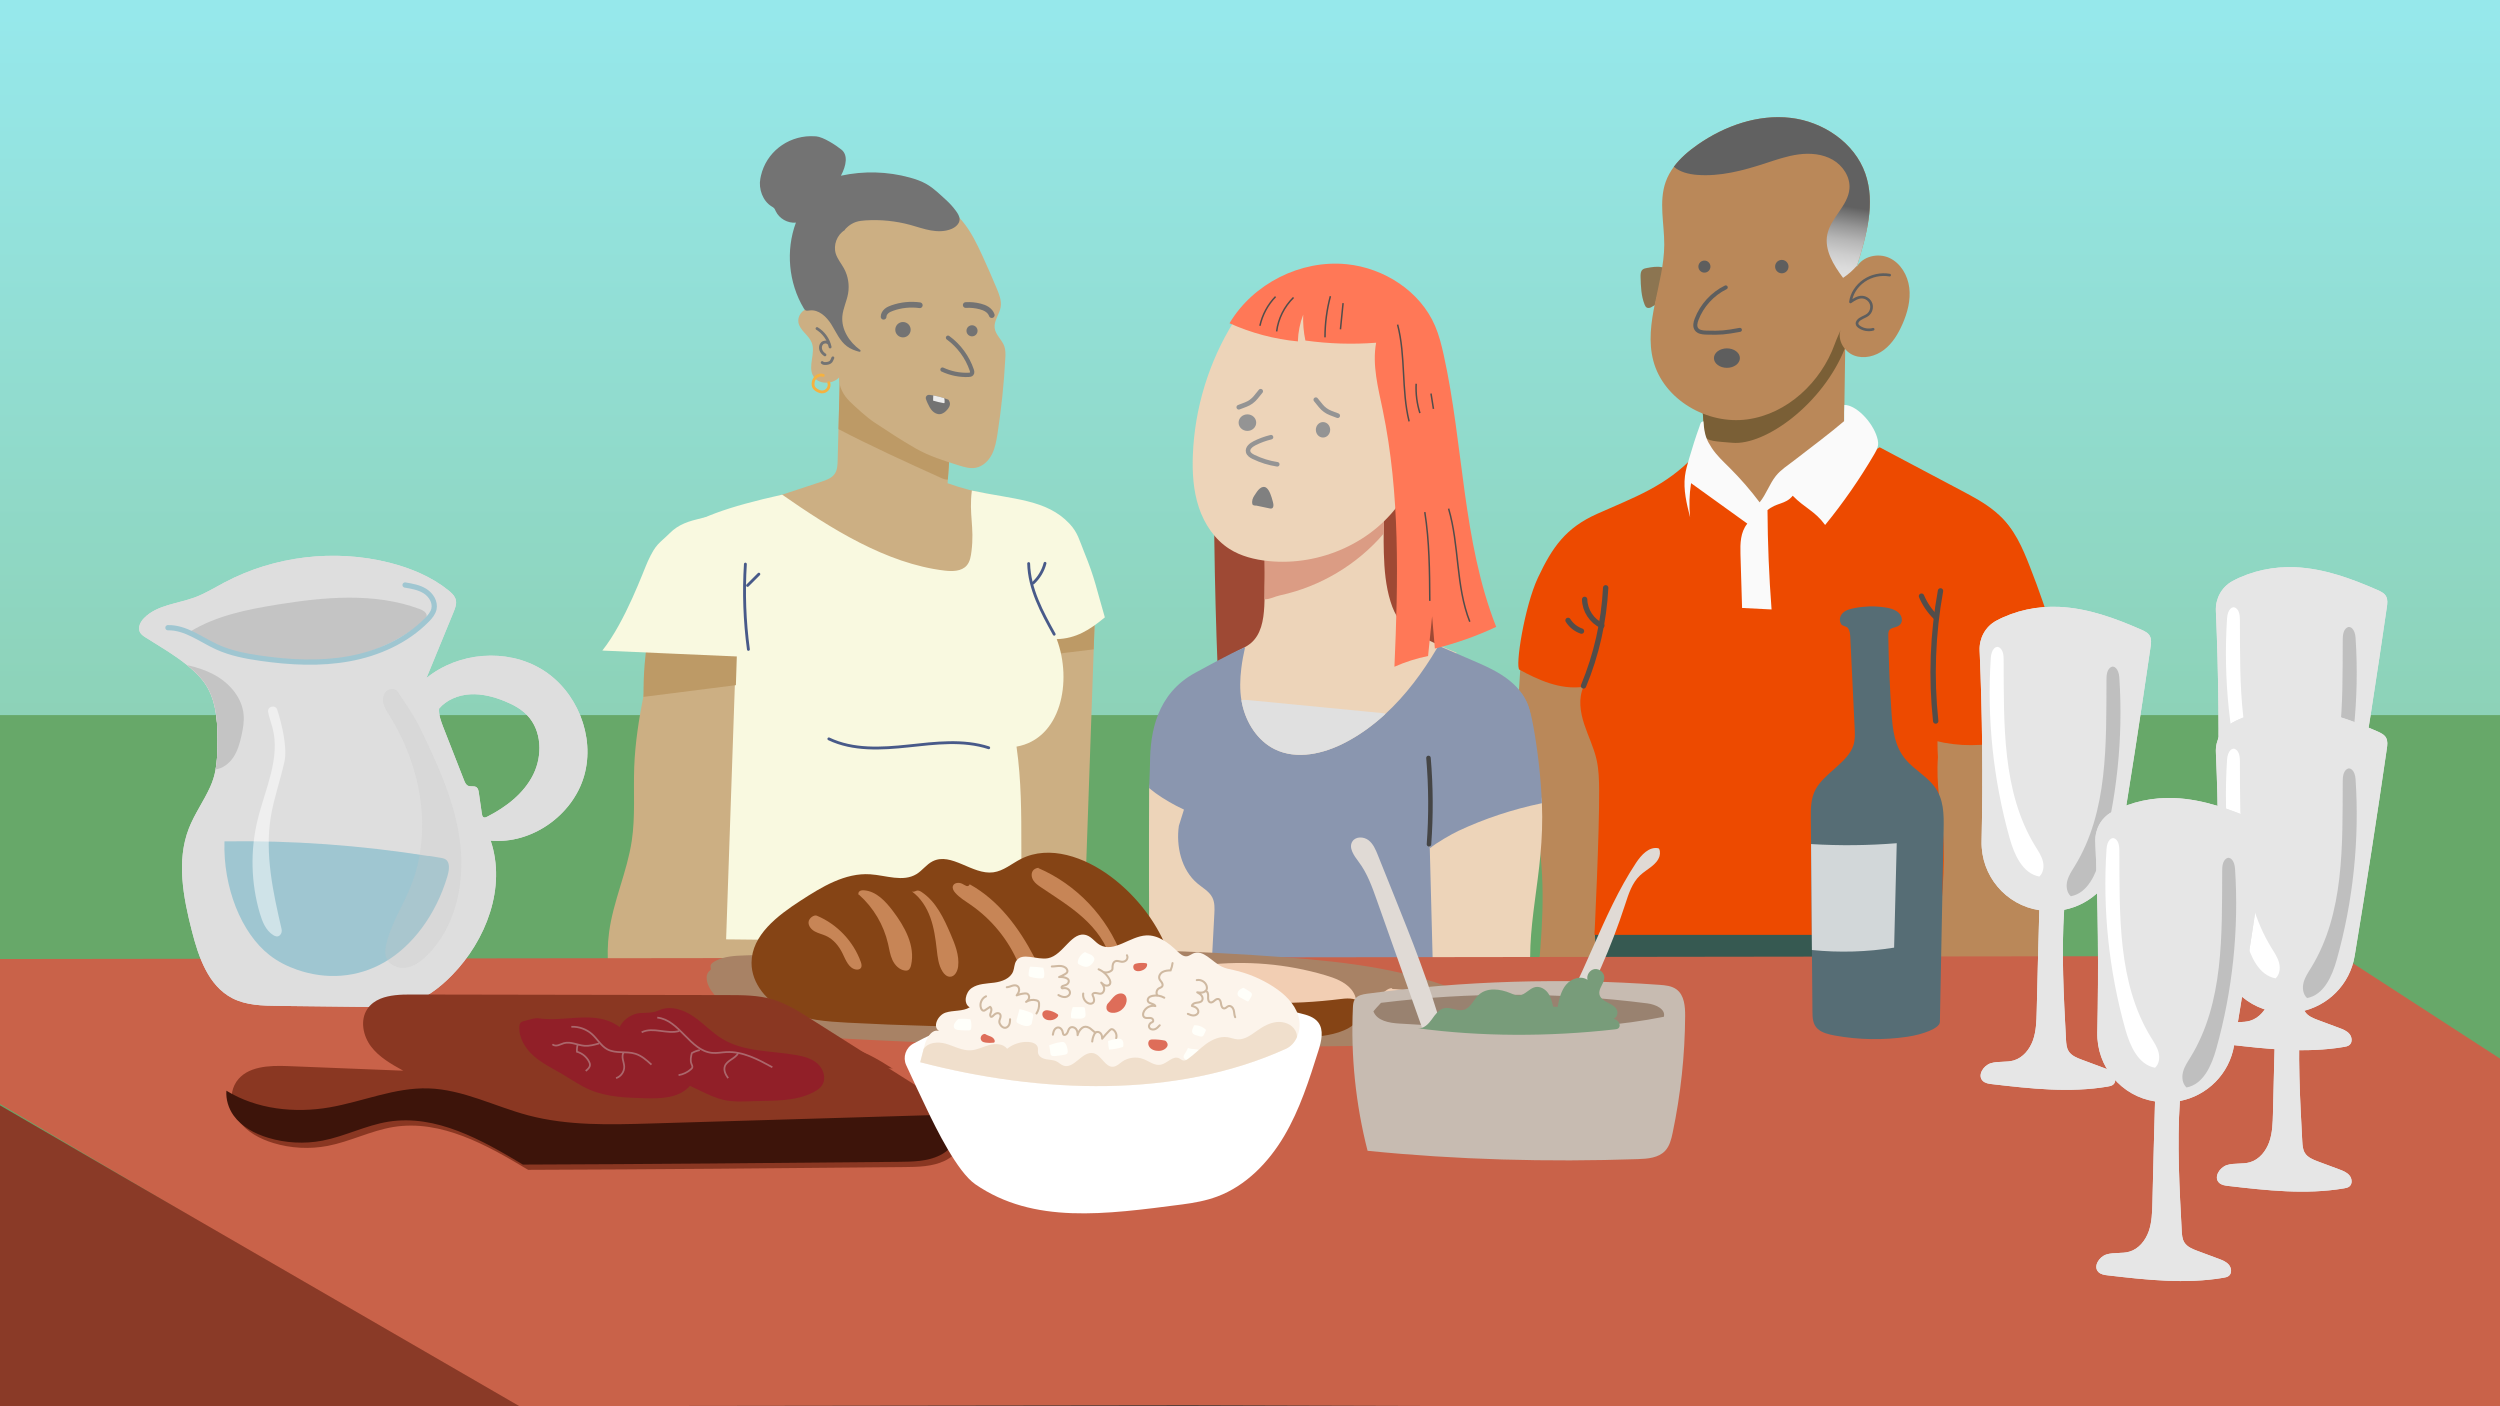 <?xml version="1.0" encoding="UTF-8"?>
<svg xmlns="http://www.w3.org/2000/svg" xmlns:xlink="http://www.w3.org/1999/xlink" viewBox="0 0 2560 1440">
  <rect x="0" y="0" width="2560" height="1440" fill="#333333" stroke="none"/>
  <defs>
    <style>
      .cls-1, .cls-2, .cls-3, .cls-4, .cls-5, .cls-6, .cls-7, .cls-8, .cls-9, .cls-10, .cls-11, .cls-12, .cls-13, .cls-14, .cls-15, .cls-16, .cls-17, .cls-18, .cls-19 {
        fill: none;
      }

      .cls-1, .cls-3, .cls-4, .cls-5, .cls-6, .cls-7, .cls-8, .cls-9, .cls-10, .cls-11, .cls-12, .cls-13, .cls-14, .cls-17, .cls-18 {
        stroke-miterlimit: 10;
      }

      .cls-1, .cls-3, .cls-4, .cls-5, .cls-6, .cls-7, .cls-9, .cls-10, .cls-11, .cls-12, .cls-13, .cls-14, .cls-15, .cls-16, .cls-18, .cls-19 {
        stroke-linecap: round;
      }

      .cls-1, .cls-3, .cls-13, .cls-19 {
        stroke: #737373;
      }

      .cls-1, .cls-19 {
        stroke-width: 5.86px;
      }

      .cls-2, .cls-20, .cls-21, .cls-22, .cls-23, .cls-24, .cls-25, .cls-26, .cls-27, .cls-28, .cls-29, .cls-30, .cls-31, .cls-32, .cls-33, .cls-34, .cls-35, .cls-36, .cls-37, .cls-38, .cls-39, .cls-40, .cls-41, .cls-42, .cls-43, .cls-44, .cls-45, .cls-46, .cls-47, .cls-48, .cls-49, .cls-50, .cls-51, .cls-52, .cls-53, .cls-54, .cls-55, .cls-56, .cls-57, .cls-58, .cls-59, .cls-60, .cls-61, .cls-62, .cls-63, .cls-64, .cls-65, .cls-66, .cls-67, .cls-68, .cls-69, .cls-70, .cls-71 {
        stroke-width: 0px;
      }

      .cls-3 {
        stroke-width: 4.4px;
      }

      .cls-20 {
        fill: url(#linear-gradient);
      }

      .cls-4 {
        stroke: #9fc6d1;
        stroke-width: 5.38px;
      }

      .cls-5 {
        stroke: #524d4a;
        stroke-width: 5.5px;
      }

      .cls-21 {
        mix-blend-mode: multiply;
        opacity: .26;
      }

      .cls-21, .cls-37 {
        fill: #c4c4c4;
      }

      .cls-6, .cls-16 {
        stroke: #cfb9a1;
        stroke-width: 2.11px;
      }

      .cls-7 {
        stroke-width: 4.12px;
      }

      .cls-7, .cls-15 {
        stroke: #5e5e5e;
      }

      .cls-8 {
        stroke: #504d4b;
        stroke-width: 1.55px;
      }

      .cls-22 {
        fill: #8c7450;
        opacity: .99;
      }

      .cls-9 {
        stroke-width: 4.81px;
      }

      .cls-9, .cls-10 {
        stroke: #949494;
      }

      .cls-10, .cls-11 {
        stroke-width: 4.64px;
      }

      .cls-11 {
        stroke: #454545;
      }

      .cls-23 {
        opacity: .5;
      }

      .cls-23, .cls-63 {
        fill: #fff;
      }

      .cls-12 {
        stroke: #f5b240;
      }

      .cls-12, .cls-13, .cls-14, .cls-18 {
        stroke-width: 2.93px;
      }

      .cls-14 {
        stroke: #6b6b6b;
      }

      .cls-15 {
        stroke-width: 2.75px;
      }

      .cls-15, .cls-16, .cls-19 {
        stroke-linejoin: round;
      }

      .cls-24 {
        fill: url(#linear-gradient-2);
      }

      .cls-17 {
        stroke: #ab676c;
        stroke-width: 1.79px;
      }

      .cls-72 {
        isolation: isolate;
      }

      .cls-18 {
        stroke: #485a89;
      }

      .cls-25 {
        fill: #f9f9e0;
      }

      .cls-26 {
        fill: #471b10;
      }

      .cls-27 {
        fill: #7a5f36;
      }

      .cls-28 {
        fill: #5e5e5e;
      }

      .cls-29 {
        fill: #789c7a;
      }

      .cls-30 {
        fill: #566d75;
      }

      .cls-31 {
        fill: gray;
      }

      .cls-32 {
        fill: #8a3722;
      }

      .cls-33 {
        fill: #8a3a27;
      }

      .cls-34 {
        fill: #949494;
      }

      .cls-35 {
        fill: #3d140a;
      }

      .cls-36 {
        fill: #365951;
      }

      .cls-38 {
        fill: #c78556;
      }

      .cls-39 {
        fill: #d2d7d9;
      }

      .cls-40 {
        fill: #de6d59;
      }

      .cls-41 {
        fill: #dedede;
      }

      .cls-42 {
        fill: #ccaf83;
      }

      .cls-43 {
        fill: #e0dad5;
      }

      .cls-44 {
        fill: #e0e0e0;
      }

      .cls-45 {
        fill: #c96249;
      }

      .cls-46 {
        fill: #c7bbb1;
      }

      .cls-47 {
        fill: #db9c84;
      }

      .cls-48 {
        fill: #bd9a66;
      }

      .cls-49 {
        fill: #bfbfbf;
      }

      .cls-50 {
        fill: #a88265;
      }

      .cls-51 {
        fill: #9e4934;
      }

      .cls-52 {
        fill: #8a96af;
      }

      .cls-53 {
        fill: #911f28;
      }

      .cls-54 {
        fill: #737373;
      }

      .cls-55 {
        fill: #998270;
      }

      .cls-56 {
        fill: #ba8859;
      }

      .cls-57 {
        fill: #9fc6d1;
      }

      .cls-58 {
        fill: #854415;
      }

      .cls-59 {
        fill: #fcf4eb;
      }

      .cls-60 {
        fill: #ff7857;
      }

      .cls-61 {
        fill: #67a869;
      }

      .cls-62 {
        fill: #f2ceb3;
      }

      .cls-64 {
        fill: #fffffa;
      }

      .cls-65 {
        fill: #ededed;
      }

      .cls-66 {
        fill: #ed4a00;
      }

      .cls-67 {
        fill: #edd4b9;
      }

      .cls-68 {
        fill: #fafafa;
      }

      .cls-69 {
        fill: #ffca21;
      }

      .cls-70 {
        fill: #f0dfcc;
      }

      .cls-71 {
        fill: #e6e6e6;
      }
    </style>
    <linearGradient id="linear-gradient" x1="1280.11" y1="1424.87" x2="1280.11" y2="15.74" gradientUnits="userSpaceOnUse">
      <stop offset="0" stop-color="#84bd86"/>
      <stop offset="1" stop-color="#96e8eb"/>
    </linearGradient>
    <linearGradient id="linear-gradient-2" x1="1801.98" y1="272.21" x2="1813.56" y2="198.99" gradientUnits="userSpaceOnUse">
      <stop offset="0" stop-color="#e0e0e0"/>
      <stop offset=".16" stop-color="#dbdbdb"/>
      <stop offset=".34" stop-color="#cdcdcd"/>
      <stop offset=".54" stop-color="#b6b6b6"/>
      <stop offset=".73" stop-color="#979797"/>
      <stop offset=".94" stop-color="#6e6e6e"/>
      <stop offset="1" stop-color="#616161"/>
    </linearGradient>
  </defs>
  <g class="cls-72">
    <g id="chapter_7" data-name="chapter 7">
      <rect class="cls-20" x="-.87" y="0" width="2561.95" height="1417.55"/>
      <rect class="cls-61" x="-.87" y="732.26" width="2561.95" height="680.83"/>
      <g>
        <path class="cls-42" d="M1015.31,506.64c-2.36,19.84-4.71,39.67-7.05,59.52-1.88,15.83-4.59,33.28-16.86,43.48-11.3,9.43-27.65,9.79-42.12,7.1-36.96-6.92-68.52-30.13-98.08-53.36-21.05-16.54-41.94-33.56-59.51-53.79,16.45-5.42,32.9-10.85,49.33-16.29,5.22-1.72,10.8-3.71,13.84-8.28,2.57-3.86,2.77-8.75,2.9-13.39.28-10.73.56-21.46.84-32.19.5-18.81,1-37.62,1.48-56.43.18-6.89.37-13.77.54-20.66.01-.15-.85-8.78,5.03-12.24,3.09-1.8,6.96-1.35,10.48-.69,35.98,6.76,68.86,28.6,89.03,59.16,3.68,5.57,6.99,11.54,8.36,18.08,1.23,5.92.81,12.07.38,18.11-.7,9.79-1.39,19.59-2.1,29.38-.4,5.63-.79,11.26-1.2,16.9l-.26,3.78c14.62,5.2,29.67,9.16,44.96,11.82Z"/>
        <path class="cls-48" d="M971.82,474.14c-.94-9.29-.86-18.63-.66-27.94-.73-2.45-1.57-4.9-2.43-7.32-.18-.5-3.62-1.92-6.64-3.09-34.77-13.47-65.3-37.94-100.09-51.41-.44-.18-1.1-.66-1.91-1.36-.48,18.81-.98,37.62-1.48,56.43,34.17,17.75,69.37,33.82,104.6,49.74,2.32,1.06,4.94,2.11,7.4,1.86l1.2-16.9Z"/>
        <path class="cls-42" d="M859.27,386.59c-7.25,7.38-21.68,7.31-26.67-1.74-5.57-10.1,2.85-23.27-1.4-33.99-3.07-7.76-12.18-12.45-13.62-20.66-1.14-6.48,3.92-13.4,10.45-14.26,7.21-.96,13.55,4.41,18.83,9.41-22.74-19.41-28.22-54.98-15.43-82.01,12.78-27.03,41.3-44.88,70.99-48.38,30.62-3.61,63.25,7.74,82.99,31.43,8.87,10.64,14.97,23.28,20.74,35.87,5.05,11.02,9.91,22.13,14.58,33.32,2.52,6.03,5.04,12.49,3.95,18.94-1.24,7.35-7.05,13.87-6.17,21.27.85,7.08,7.51,12.03,9.9,18.75,1.41,3.97,1.24,8.3,1.02,12.5-1.36,25.81-4.03,51.56-7.99,77.1-1.13,7.3-2.42,14.72-5.81,21.28-3.39,6.56-9.27,12.24-16.53,13.58-5.85,1.08-11.81-.72-17.49-2.5-15.05-4.71-30.23-9.48-43.92-17.3-16.09-9.18-26.66-16.4-42.16-26.53-7.67-5.02-18.84-15.23-25.42-21.62s-11.4-15.45-10.85-24.46Z"/>
        <path class="cls-54" d="M864.89,235.75c-7.88,4.81-11.81,15.26-9.03,24.07,1.72,5.47,5.6,9.97,8.35,15,4.28,7.83,5.79,17.15,4.21,25.93-1.4,7.77-5.11,15.05-5.83,22.91-1.25,13.67,7,26.59,18.27,34.73.92.67.22,2.14-.88,1.85-4.56-1.2-8.98-2.86-12.73-5.66-7.43-5.55-11.09-14.65-16.03-22.51-4.93-7.86-12.97-15.37-22.17-14.17-1.41.18-2.92.55-4.17-.12-.85-.46-1.4-1.32-1.89-2.15-15.53-26.06-18.55-59.22-7.99-87.66-8.41.81-17.08-4.12-20.67-11.77-.52-1.11-.97-2.31-1.83-3.19-.69-.71-1.61-1.17-2.45-1.69-9.02-5.54-13.43-17.97-11.47-28.37.2-1.04.41-2.06.64-3.07,5.45-23.58,26.49-40,50.68-40.44,2.13-.04,4.09.02,5.78.17,7.48.68,20.15,8.95,26,13.66,6.73,5.41,5.07,16.06-.56,26.66,23.24-5.07,47.71-4.41,70.64,1.91,5.96,1.64,11.85,3.68,17.2,6.78,7.18,4.17,13.16,10.14,19.29,15.66,3.9,3.51,7.47,7.36,10.56,11.59,1.89,2.59,3.94,5.64,3.82,8.96-.16,4.39-4.05,7.75-8.08,9.5-6.65,2.89-14.24,2.89-21.39,1.62-7.14-1.26-14.01-3.72-21.01-5.63-14.89-4.06-30.45-5.63-45.85-4.64-3.43.22-6.88.58-10.12,1.72-5.73,2.03-10.52,6.59-11.31,8.35Z"/>
        <circle class="cls-54" cx="924.64" cy="337.62" r="7.88"/>
        <circle class="cls-54" cx="995.34" cy="338.74" r="5.68"/>
        <path class="cls-54" d="M972.79,413.31c.07,2.24-1.23,4.31-2.68,6.03-1.96,2.33-4.52,4.46-7.55,4.75-2.96.29-5.86-1.25-7.92-3.39-2.05-2.16-3.39-4.88-4.65-7.56-.72-1.52-1.42-3.09-1.88-4.72-.65-2.26,1.32-4.43,3.65-4.1,1.3.18,2.59.38,3.88.62,3.84.67,7.62,1.63,11.33,2.84,1.41.45,2.79.94,4.16,1.47.21.28,1.58,2.18,1.64,4.08Z"/>
        <path class="cls-65" d="M967.24,412.13c-.01.21-.03.43-.19.57-.19.18-.48.15-.73.1-3.67-.63-7.29-1.48-10.83-2.55.15-1.77.21-3.55.16-5.32,3.84.67,7.62,1.63,11.33,2.84.28,1.44.37,2.9.26,4.35Z"/>
        <path class="cls-3" d="M970.75,345.83c11.23,8.16,19.84,19.87,24.3,33.02.44,1.29.79,2.84-.05,3.9-.72.91-2.03,1.06-3.19,1.11-9.16.36-18.4-1.5-26.71-5.39"/>
        <path class="cls-42" d="M1121.03,634.89c-.07,1.81-.12,3.63-.19,5.43-7.28,207.56-14.58,415.1-21.86,622.67-.15,4.29-.37,8.82-2.43,12.45-2.07,3.63-6.67,5.82-9.88,3.45-2.43-1.79-3.18-5.35-3.67-8.57-3.46-22.81-4.15-46.15-2.06-69.17-1.53,13.17-10.17,27.44-20.78,38.16-6.44,6.52-13.62,11.72-20.38,14.57,3.9-48.69,6.17-106.15-.43-154.47-2.32-16.97-3.84-32.86-5.55-48.72-.59-5.41-1.2-10.8-1.88-16.24-1.24-10.1-2.71-20.33-4.65-30.96-.43-2.39-.86-4.78-1.26-7.18-1.54-9-2.89-18.04-4.04-27.11-1.28-9.92-2.34-19.87-3.21-29.85-3.26-37.29-3.9-74.92-3.15-112.41,1.02-51.61,5.06-104.78,22.48-152.08,3.42-9.31,7.38-18.39,11.92-27.19,3.28-6.36,7.1-12.71,11.58-18.17,1.49-1.84,3.08-3.57,4.73-5.16,4.77-4.61,10.2-8.1,16.39-9.68,15.8-4.03,35.64,7.64,38.1,17.87.11.45.18.89.21,1.34.04.34.05.67.04,1Z"/>
        <path class="cls-42" d="M1045.73,1048.43c-3.58,2.06-7.75,2.42-11.95,2.27-1.64-.06-3.29-.19-4.91-.35-47.83-4.47-95.41-11.28-142.96-18.1-37.42-5.37-74.85-10.72-112.27-16.09-10.61-1.52-21.21-3.04-31.82-4.56-7.15-1.02-14.28-2.05-21.43-3.07-1.36-5.56-1.85-11.2-1.83-16.89.05-9.89,1.66-19.92,3.02-29.92,1.73-12.87,3.02-25.69-.04-38.14-1.08-4.35-1.78-10.47,2.48-11.86.82-.27,1.69-.27,2.55-.27,6.23-.02,12.46-.04,18.69-.06,51.75-.1,103.59.41,154.96,6.48,39.89,4.71,79.29,12.74,118.51,21.48,5.46,1.21,10.93,2.44,16.38,3.68,1.8.4,3.71.88,4.94,2.25,1.17,1.32,1.47,3.17,1.71,4.92.92,6.68,1.78,13.39,2.57,20.09,1.14,9.55,2.14,19.13,3.02,28.71,1.31,14.32,2.31,28.66,3.04,43.01,2.95-3.99.31,3.53-4.67,6.4Z"/>
        <path class="cls-48" d="M1121.04,632.57c-.37,10.8-.72,21.59-1.08,32.38-33,3.99-65.99,8-98.99,12.01,0-5.73.04-11.48.25-17.2.38-10.29,1.25-20.54,2.46-30.76,32.49-.03,64.98,1.16,97.36,3.56Z"/>
        <path class="cls-25" d="M1050.9,970.64c-122.63-6.29-224.88-8.32-347.67-9.03,3.18-100.59,6.37-201.18,9.55-301.77-27.91-6.91-42.62-18.22-70.53-25.13,26.45-82.96,47.24-103.21,158.69-128.17,49.35,34.35,106.53,70.61,166.23,77.74,8.06.96,17.44.9,22.76-5.23,3.45-3.98,4.25-9.55,4.9-14.78,3.08-24.76-2.74-37.16.34-61.92,42.87,9.15,76.48,8.97,99.9,33.82,8.66,9.19,10.19,17.11,14.98,28.8,11.47,28.02,12.73,38.18,21.32,67.22-15.59,12.87-29.54,21.7-49.28,22.28,16.28,43.3,4.38,102.02-41.18,110.07,9.96,69.3-.1,135.88,9.99,206.11Z"/>
        <path class="cls-18" d="M1012.44,765.72c-26.29-8.52-54.74-4.78-82.22-1.86-27.48,2.92-56.55,4.67-81.48-7.26"/>
        <path class="cls-69" d="M1039.77,1253.88c3.9-48.69,6.17-106.15-.43-154.47-2.32-16.97-3.84-32.86-5.55-48.72-1.64-.06-3.29-.19-4.91-.35-47.83-4.47-95.41-11.28-142.96-18.1-37.42-5.37-74.85-10.72-112.27-16.09-10.61-1.52-21.21-3.04-31.82-4.56-1.61,46.66-3.21,93.32-4.82,139.98-1.25,36.28-2.5,72.57-5.64,108.74-1.75,20.13-4.11,40.35-10.02,59.73-.96,3.15-3.04,6.96-6.41,6.55-3.43-.43-4.39-4.78-4.48-8.16-.69-23.72-1.38-47.44-2.06-71.15-5.02,21.76-12.53,42.96-22.35,63.1-2.28,4.68-5.27,9.79-10.42,11.14-4.96,1.29-10.97-4.21-8.51-8.27-3.49,4.67-11.01,4.04-15.56.55,4.29-67.26,8.34-136.97,11.83-213.25,1.56-34.02,8.35-67.63,12.52-101.45.53-4.27,16.84-7.49,13.75-8.34,9.9.41,19.52.69,28.9.87,8.14.15,16.1.22,23.93.23,95.03.16,169.54-8.78,283.49,4.45,6.97.81,14.09,1.7,21.37,2.69,1.41.18,2.85.38,4.28.58,3.8,81.09,6.59,160.93,8.5,239.71-6.44,6.52-13.62,11.72-20.38,14.57Z"/>
        <path class="cls-42" d="M754.47,644.19c-.29,8.32-.58,16.64-.86,24.96-.04,1.02-.08,2.04-.11,3.06-.34,9.85-.68,19.69-1.02,29.54-2.4,69.88-4.81,139.78-7.21,209.66-.58,16.83-1.15,33.67-1.73,50.5-.35,9.99-.69,19.98-1.04,29.97-.22,6.58-.45,13.15-.67,19.73-1.61,46.66-3.21,93.32-4.82,139.98-1.25,36.28-2.5,72.57-5.64,108.74-1.75,20.13-4.11,40.35-10.02,59.73-.96,3.15-3.04,6.96-6.41,6.55-3.43-.43-4.39-4.78-4.48-8.16-.69-23.72-1.38-47.44-2.06-71.15-5.02,21.76-12.53,42.96-22.35,63.1-2.28,4.68-5.27,9.79-10.42,11.14-4.96,1.29-10.97-4.21-8.51-8.27-3.49,4.67-11.01,4.04-15.56.55-2.51-1.91-4.12-4.7-3.66-7.93-3.37,4.01-10.76,1.26-12.71-3.57-1.93-4.82-.25-10.22,1.44-15.14,5.01-14.56,10.02-29.12,14.7-42.98-5.67,7.42-11.33,14.85-17,22.27-2.73,3.59-6.37,7.58-10.93,7.04-4.98-.59-7.55-6.64-6.35-11.38,1.19-4.74,4.86-8.44,8.11-12.17,33.89-38.69,32.17-95.89,21.22-145.59-10.96-49.7-29.41-99.58-22.64-149.97,4.28-31.82,18.46-61.73,23.21-93.48,3.74-24.93,1.58-50.29,2.5-75.46.91-24.54,4.76-48.82,9.46-72.97,1.94-9.99,4.04-19.97,6.13-29.92.99-4.69,1.98-9.42,3.11-14.1.21-.93.43-1.86.67-2.79,1.65-6.64,3.59-13.18,6.13-19.48,1.69-4.22,3.66-8.34,5.99-12.29,8.74-14.83,23.61-27.31,41.12-28.91,9.63-.88,20.09,2,26.12,9.35,6.67,8.12,6.63,19.48,6.27,29.85Z"/>
        <path class="cls-48" d="M754.59,669.22c-.35,10.8-.69,21.59-1.04,32.38-31.55,3.99-63.08,8-94.62,12.01,0-5.73.04-11.48.24-17.2.36-10.29,1.19-20.54,2.35-30.76,31.06-.03,62.11,1.16,93.07,3.56Z"/>
        <path class="cls-14" d="M669.78,1249.19c-.13,16.91-6.11,33.71-16.68,46.91"/>
        <path class="cls-14" d="M672.3,1306.15c6.89-14.98,10.96-31.25,11.94-47.7"/>
        <path class="cls-25" d="M782.82,614.61c-1.43,19.7-3.01,39.39-5.65,58.63-32.75-1.45-65.49-2.88-98.26-4.33-20.7-.91-41.42-1.83-62.13-2.74,23.64-29.67,42.21-81.89,46.61-91.45,8.55-18.56,11.47-17.82,22.29-28.64,9.49-9.49,19.72-12.38,33.37-15.68,9.2-2.22,18.71-3.76,28.31-5.23,3.59.54,6.99,1.44,10.03,2.8,6.53,2.92,10.36,7.52,13.33,12.07,15.29,23.44,13.92,49.43,12.08,74.57Z"/>
        <path class="cls-18" d="M763.27,577.63c-1.83,29.13-.79,58.44,3.1,87.36"/>
        <path class="cls-18" d="M777.07,587.92c-3.86,3.86-7.72,7.72-11.58,11.58"/>
        <path class="cls-18" d="M1079.5,649.45c-12.59-22.65-25.5-46.45-26.15-72.36"/>
        <path class="cls-18" d="M1070.1,576.82c-2,7.7-6.26,14.8-12.11,20.19"/>
        <path class="cls-1" d="M917.65,1154.22c15.18-6.96,31.84-14.08,48.06-10.08"/>
        <path class="cls-1" d="M868.82,1143.4c-19.37-23.74-45.8-41.65-75.03-50.84"/>
        <path class="cls-1" d="M800.96,1119.67c-7.63-3.25-15.67-5.51-23.87-6.71"/>
        <path class="cls-1" d="M776.17,1016.11c-8.35.2-16.71.4-25.06.6"/>
        <path class="cls-1" d="M999.22,1032.28c11.21.14,22.41.9,33.54,2.28"/>
        <path class="cls-13" d="M850.03,355.3c-1.63-7.77-6.61-14.77-13.4-18.87"/>
        <path class="cls-13" d="M848.2,351.31c-1.7-1.59-4.65-1.35-6.33.27-1.68,1.61-2.12,4.26-1.44,6.48.69,2.23,2.36,4.05,4.31,5.33"/>
        <path class="cls-13" d="M852.86,366.45c-.7,1.24-1.02,2.7-1.95,3.78-1.23,1.43-3.24,1.87-5.12,2.01-1.38.1-2.94.02-3.87-.99"/>
        <path class="cls-19" d="M904.81,324.34c0-2.26,1.28-4.38,3.01-5.84,1.72-1.46,3.85-2.35,5.98-3.1,8.95-3.15,18.66-4.12,28.06-2.83"/>
        <path class="cls-1" d="M1015.57,322.66c-.82-2.45-2.64-4.49-4.8-5.92-2.15-1.43-4.63-2.31-7.14-2.96-4.79-1.25-9.77-1.73-14.71-1.42"/>
        <path class="cls-12" d="M843,384.38c-2.48-.91-5.41-.18-7.38,1.57-1.97,1.76-3.01,4.43-3.06,7.07-.02,1.03.11,2.08.52,3.04.76,1.77,2.39,3.01,4.08,3.92,1.17.63,2.43,1.16,3.76,1.32,2.41.29,4.94-.73,6.48-2.61,1.54-1.88,2.03-4.56,1.26-6.87"/>
      </g>
      <g>
        <path class="cls-22" d="M1694.74,312.39c-1.42.57-2.62,1.56-3.98,2.26s-3.04,1.07-4.39.36c-1.19-.63-1.83-1.95-2.33-3.2-3.52-8.86-3.83-18.62-4.1-28.15-.08-2.71,0-5.8,2.05-7.57,1.24-1.07,2.94-1.4,4.55-1.69,5.01-.9,10.16-1.79,15.15-.81.54.11,1.12.27,1.42.73.32.48.2,1.12.07,1.68-2.75,12.14-5.51,24.28-8.45,36.39Z"/>
        <path class="cls-56" d="M1953.01,513.27c-5.01,10-15.36,15.96-25.15,21.35-42.14,23.2-87.61,47.11-135.49,42.48-27.04-2.61-52.48-14.32-75.34-29-8.92-5.72-18.29-13.13-19.62-23.63-1.53-12.16,8.27-22.49,17.28-30.8,10.66-9.82,21.31-19.65,31.97-29.48-.89-12.14-1.77-24.3-2.65-36.45-.48-6.48-.95-12.97-1.42-19.45-.56-.27-1.13-.58-1.68-.89-9.78-5.44-18.42-15.21-18.23-24.01.65-27.85,20.58-52.96,45.78-64.86,25.2-11.9,54.65-12.1,81.87-6.14,11.49,2.5,23.6,6.73,31.06,15.47,1.1,1.29,2.09,2.67,2.97,4.16,5.22,8.85,5.22,19.73,5.07,30-.15,10.8-.3,21.61-.47,32.41-.18,12.27-.36,24.52-.54,36.79-.15,10.37,1.35,20.24,7.67,28.47,3.34,4.36,6.69,8.74,11.33,11.68,13.6,8.59,27.2,17.17,40.8,25.76,2.13,1.33,4.33,2.76,5.56,4.96,1.92,3.39.96,7.71-.78,11.2Z"/>
        <path class="cls-56" d="M1556.9,682.77c-.54,8.94-1.09,17.88-1.75,28.64-.82,9.25-.78,18.58.6,32.1.04,10.67.85,21.33,2.43,31.88,0,0,.75,1.15,1.22,6.05,1.2,7.29,2.4,14.57,4.67,23.58,2.57,10.15,4.38,20.5,7.54,34.97,22.24,98.36-9.05,200.5-6.88,301.32.43,20.02,2.31,40.48,10.68,58.67,8.37,18.19,24.3,33.9,44.02,37.39,29.11-164.54,41.38-332.06,36.54-499.09-.3-10.47-.73-21.21-4.73-30.89-9.94-24.05-38.8-34.48-64.81-35.15-12.38-.32-29.12,3.77-29.53,10.53Z"/>
        <path class="cls-27" d="M1890.54,340.74c0,10.8-.91,4.51-1.08,15.31-22.65,57.57-81.84,100.4-115.61,97.36-15.17-1.36-27.06-1.28-28.53-7.65-.48-6.48-2.25-31-2.72-37.48-.56-.27-1.13-.58-1.68-.89.81-1.48,1.46-1.95,1.29-8.45.99-2.93,2.12-5.85,3.27-8.74.23-.59,4.88-2.29,8.94-3.7,44.2-15.21,76.44-43.88,120.1-60.38,1.1,1.29,5.64-1.31,9.84,1.76,2.88,2.1,6.18,8.28,6.18,12.85Z"/>
        <path class="cls-56" d="M1948.12,331.87c-4.36,9.97-10.17,19.65-18.81,26.28-8.64,6.64-20.54,9.75-30.72,5.88-10.18-3.86-17.31-15.79-13.86-26.12-1.37,3.79-3.39,7.32-6.02,14.59-14.07,38.88-48.51,71.37-89.49,76.95-40.98,5.59-85.77-20.1-96.25-60.11-10.15-38.69,10.95-78.54,11.22-118.53.14-21.73-5.8-44.25,1.51-64.71,1.98-5.54,4.85-10.63,8.33-15.33,6.62-8.93,15.46-16.4,24.65-22.79,27.59-19.15,61.36-31.08,94.73-27.28,33.36,3.81,65.56,25.35,76.65,57.04,10.59,30.29,1.26,63.46-8.41,94.15-.16.56-.34,1.11-.52,1.68,6.18-11.2,21.94-14.84,33.55-9.48,11.61,5.36,18.85,17.83,20.42,30.53,1.55,12.69-1.85,25.54-6.97,37.26Z"/>
        <path class="cls-36" d="M1920.08,1443.15c103.72-79.79,161.03,1.79,160.91-136.97-.04-38.94-32.14,22.78-32.74-16.13,10.96-109.27,7.48-219.97-10.31-328.33-1.81-11.03-3.9-22.38-10.05-31.7-9.19-13.93-25.72-20.92-41.59-26.07-72.78-23.62-150.92-24.53-227.29-20.02-23.36,1.38-46.75,3.26-69.76,7.51-8.16,1.51-16.4,3.37-23.6,7.49-20.85,11.93-33.64,37.91-32.38,59.24,6.64,112.76-11.03,225.4-23.82,337.63-7.43,65.2-34.26-51.91-32.43,152.2l343.08-4.85Z"/>
        <path class="cls-66" d="M1924.81,458.04c27.8,14.72,55.61,29.44,83.41,44.17,12.13,6.43,24.37,12.92,34.9,21.72,10.53,8.81,19.38,20.22,22.73,33.53,4.44,17.64-1.17,36.26-8.77,52.79-9.09,19.76-21.1,38.18-35.53,54.46-2.38,2.69-4.86,5.36-6.52,8.54-4.29,8.24-2.39,18.19-.33,25.09,4.52,86.25,5.13,259,5.13,259h-387.1s5.12-104.09,4.79-147.97c-.08-10.47-.3-21.02-2.58-31.23-2.83-12.66-8.73-24.4-12.76-36.73-4.03-12.33-6.11-26.07-.66-38.12-24.18,3.45-47.02-7.47-65.57-17.48-4.76-2.57,5.15-65.01,18.88-94.21,14.89-31.67,28.59-51.04,60.52-65.37,38.05-17.08,70.38-27.93,100.61-60.34l61.55,63.01,127.28-70.85Z"/>
        <path class="cls-68" d="M1789.26,536.2l-57.6-41.45c-1.82,11.54-2.16,23.32-1.01,34.94-3.51-13.83-7.04-28.06-5.25-42.22.77-6.1,2.52-12.02,4.26-17.91,3.41-11.55,6.82-22.48,10.47-32.39,1.14-3.27,1.16-5.24,4.14-5.69,1.11,14.6,3.49,19.36,8.45,27.03,4.96,7.67,11.77,13.92,18.25,20.37,11.13,11.08,21.47,22.97,30.89,35.53,6.74-8.14,9.98-18.7,16.56-26.98,5.02-6.32,11.98-10.69,18.37-15.61,18.94-14.59,37.77-28.74,51.63-40.6,0-7.18,0-11.22.24-16.57,11.33,0,26.67,15.41,32.3,29.86,1.48,3.79,2.74,7.86,2.07,11.88-.5,3.03-2.06,5.77-3.61,8.42-14.91,25.51-31.81,49.87-50.49,72.77-10.52-14.43-20.72-17.16-33.19-29.95-7.4,9.25-16.95,6.92-25.83,14.77.19,33.93,1.58,67.86,4.17,101.69l-30.19-1.54c-.55-18.44-1.11-36.87-1.66-55.31-.31-10.46-.07-22.33,7.01-31.02Z"/>
        <path class="cls-56" d="M2109.77,780.95c-7.85,54.84-15.7,110.45-8.94,165.44,2.44,19.83,6.77,39.42,8.32,59.33,5.52,71.25-24.61,139.85-38.39,209.66,4.82,20.63,11.92,40.72,21.13,59.8,1.54,3.19,3.16,6.42,3.62,9.94.46,3.51-.47,7.42-3.24,9.62-4.48,3.55-12.39-.27-12.41-5.98,1.32,5.77,2.35,11.86.72,17.56-1.63,5.69-6.67,10.82-12.59,10.67-1.5,8.7-7.23,16.58-15.05,20.68-7.82,4.1-17.56,4.34-24.32.09-3.34,5.77-11.52,8.09-17.4,4.94-3.7-1.98-6.2-5.6-8.43-9.15-13.67-21.76-22.74-46.4-26.46-71.82-.32-2.17-.71-4.55-2.4-5.94-2.94-2.43-7.57,0-9.44,3.32-2.75,4.9-2.08,10.93-3.16,16.45-1.08,5.52-5.71,11.46-11.16,10.06-2.7-.69-4.65-3.01-6.23-5.31-2.4-3.48-4.46-7.32-5.06-11.51-.67-4.72.58-9.51,2.32-13.95,8.16-20.81,26.6-35.95,36.67-55.9,9.99-19.79,11.02-42.82,10.36-64.98-.6-19.82-2.4-39.61-5.55-57.65-11.07-73.87,12.57-149,6.9-223.48-1.93-25.3-7.24-50.57-5.11-77.38-.64-9.89-.64-19.82,0-29.71,30.91-8.8,61.81-17.59,92.72-26.39,11.46-3.26,22.98-6.54,34.82-7.83,2.96,25.04.49,50.23-2.26,69.44Z"/>
        <path class="cls-66" d="M1972.88,756.06c47.08,15.11,101.37,5.42,140.47-25.99.62-51.57-15.99-101.72-34.74-149.77-7.57-19.39-16.09-39.43-32.07-52.78-7.9-6.6-17.78-11.36-28.07-11.27-7.03.06-13.86,2.34-20.22,5.34-12.58,5.93-24.2,15.33-29.36,28.25-4.26,10.64-3.76,22.5-3.2,33.95,2.83,57.65,5.65,115.29,7.2,172.27Z"/>
        <circle class="cls-28" cx="1824.57" cy="273" r="6.87"/>
        <path class="cls-5" d="M1987.07,605.07c-8,44-9.66,88.9-4.91,133.26"/>
        <path class="cls-5" d="M1981.97,631.68c-6.11-6.04-11.01-13.29-14.35-21.21"/>
        <path class="cls-5" d="M1621.53,702.35c13.22-31.86,20.93-65.99,22.69-100.44"/>
        <path class="cls-5" d="M1640.27,640.62c-10.28-4.67-17.42-15.56-17.59-26.85"/>
        <path class="cls-5" d="M1619.43,646.25c-5.65-1.95-10.6-5.89-13.76-10.97"/>
        <circle class="cls-28" cx="1745.32" cy="273" r="6.18"/>
        <path class="cls-7" d="M1767.15,294.28c-13.59,6.65-24.49,18.61-29.86,32.75-1.23,3.24-2.11,7.11-.16,9.97,2.04,2.99,6.18,3.47,9.79,3.58,15.3.48,19.67-.07,34.73-2.81"/>
        <path class="cls-24" d="M1901.65,271.89c-4.19,4.82-8.96,9.11-14.34,12.64-9.75-13.08-19.44-28.63-16.11-44.61,3.57-17.15,21.32-29.36,22.65-46.82.92-11.97-6.75-23.52-17.15-29.5-10.4-5.99-23.03-7.06-34.92-5.48-11.9,1.58-23.3,5.61-34.7,9.33-22.34,7.27-45.61,13.44-69.05,11.65-8.56-.66-17.7-2.78-23.99-8.33,6.62-8.93,15.46-16.4,24.65-22.79,27.59-19.15,61.36-31.08,94.73-27.28,33.36,3.81,65.56,25.35,76.65,57.04,10.59,30.29,1.26,63.46-8.41,94.15Z"/>
        <path class="cls-15" d="M1934.98,281.72c-9.02-1.58-18.63.51-26.17,5.69-7.55,5.18-12.94,13.4-13.9,21.77,3.61-2.5,7.57-5.12,11.96-4.92,4.05.18,7.85,3.05,9.13,6.9s-.03,8.42-3.16,11c-3.2,2.64-7.98,3.29-10.4,6.66-.54.76-.95,1.67-.88,2.6.1,1.44,1.26,2.58,2.45,3.4,4.04,2.8,9.35,3.68,14.08,2.35"/>
        <ellipse class="cls-28" cx="1768.36" cy="366.7" rx="13.3" ry="9.97"/>
      </g>
      <g>
        <path class="cls-51" d="M1243.51,424.03c-1.17,86.95-.04,173.94,3.39,260.83,39.24-.31,78.46-2.02,117.58-5.14,45.16-3.59,91.87-9.62,130.25-33.69,4.61-2.89,9.33-6.35,11.21-11.46,1.49-4.07.96-8.56.39-12.86-3.26-25.02-6.55-50.03-10.23-74.99-3.5-23.72-7.43-47.7-17.16-69.62-18.66-42.03-59.24-73.57-104.57-81.29-45.33-7.71-94.06,8.63-130.86,28.21Z"/>
        <path class="cls-67" d="M1261.44,970.87c-.43,7.71-1.07,15.42-1.92,23.09-.89,15.55-2.23,31.06-3.86,46.53-11.85,112.72-39.44,223.5-29.61,335.09-4.92-.93-9.13-3.12-12.75-6.17-9.8-8.27-15.23-22.9-18.28-36.09-10.11-43.6-12.47-88.58-14.24-133.3-5.22-132.15-4.16-376.23-4.08-393.02,0-.61,0-.91,0-.91,0,0,6.05-23.21,8.8-27.05,4.46-6.21,13.65-2.2,20.98,0,23.13,6.91,34.4,32.65,40.73,55.94,11.98,44.15,16.78,90.23,14.23,135.89Z"/>
        <path class="cls-25" d="M1531.58,1403.89l-33.97.05c-.04-.22-.09-.45-.12-.68-.35-1.87-.68-3.73-1.01-5.6-19.2-107.23-24.01-216.44-27.08-325.47-.27-9.63-.53-19.26-.78-28.89-2.01-.12-4.02-.24-6.03-.35-23.79-1.31-47.62-1.49-71.52-1.36-5.49.03-10.99.08-16.49.13-39.44.39-79.07,1.17-118.92-1.22-1.13,10.68-2.39,21.33-3.74,31.97-.18,1.42-.37,2.86-.55,4.28-.51,3.9-1.03,7.79-1.56,11.69-.63,4.61-1.27,9.21-1.91,13.81-.12.77-.22,1.55-.34,2.33-.68,4.86-1.38,9.72-2.1,14.58-.27,1.88-.55,3.76-.83,5.64-1.52,10.4-3.06,20.78-4.59,31.15-4.46,30.45-8.75,60.82-11.77,91.18-4.26,42.81-6.01,85.58-2.23,128.47-4.92-.93-9.13-3.12-12.75-6.17.73-13.6,1.51-27.18,2.33-40.78v-.02c.24-4.21.5-8.45.78-12.69,1.39-23.09,2.91-46.17,4.56-69.26.02-.23.03-.47.05-.7,1.38-19.71,2.85-39.42,4.41-59.14.46-6.12.95-12.23,1.45-18.35.15-1.98.32-3.96.49-5.94.12-1.57.26-3.14.38-4.71.8-9.75,1.62-19.51,2.45-29.26.14-1.65.28-3.3.43-4.94.14-1.72.29-3.43.44-5.16.04-.42.07-.85.12-1.27.48-5.56.97-11.12,1.48-16.68.03-.46.08-.92.12-1.39.29-3.29.59-6.58.88-9.87.35-3.79.69-7.58,1.05-11.37.16-1.8.34-3.6.51-5.4.21-2.35.43-4.68.65-7.03.8-8.73,1.64-17.48,2.49-26.2h0c.11-.99.19-1.97.29-2.94,2.12-21.63,8.51-46.22,22.76-65.42l.02-.02c4.05-5.43,8.69-10.44,14.08-14.81,24.37-19.81,56.48-28.11,87.88-29.01,35.64-1.02,71.84,7.21,102.84,24.66h0c7.69,4.3,15.05,9.19,22.02,14.64,8.8,6.88,17.11,14.88,21.82,25.02,4.92,10.63,5.48,22.67,5.97,34.38.23,5.47.44,10.94.67,16.41.32,7.66.63,15.29.95,22.95.1,2.34.19,4.67.29,7.01,1.35,33.24,2.72,66.48,4.09,99.73.1,2.61.2,5.22.32,7.84.23,5.51.44,11.04.68,16.55,1.1,27.01,2.21,54.03,3.32,81.04h0c.29,7.03.58,14.04.87,21.06.38,9.03.75,18.04,1.12,27.08.92,22.51,1.84,45.02,2.77,67.52.07,1.64.12,3.25.2,4.87,0,.22.02.45.03.67,0,.37.03.75.05,1.13.04,1.22.1,2.43.15,3.65,0,.21,0,.42.02.63Z"/>
        <path class="cls-67" d="M1491.61,668.36c-10.39,16.07-21.34,31.79-32.84,47.09-15.9,21.16-33.05,41.72-54.1,57.76-21.05,16.04-46.43,27.39-72.89,27.98-26.46.59-53.83-10.71-69.01-32.38-14.84-21.19-16.51-48.95-13.63-74.65.73-6.43,1.82-13.12,5.7-18.3,6.2-8.24,17.64-10.4,25.63-16.92,10.85-8.86,13.42-23.69,14.16-38.04.14-2.41.22-4.82.26-7.17.46-20.17.91-40.34,1.38-60.51.02-.9.05-1.78.06-2.67.42-18.89-6.24-29.71-7.56-41.31-.88-7.74-2.04-15.9,1.04-23.06,2.4-5.58,7.19-9.88,12.5-12.81,5.32-2.94,11.21-4.67,17.05-6.37,29.8-3.25,57.23,3.46,80.25,17.53,7.99,4.87,15.95,11.34,18.13,20.45.65,2.74.74,5.55.62,8.36-.05,1.59-.17,3.18-.28,4.78-.9,12.3-1.3,24.65-1.22,36.99.02,3.72.08,7.45.19,11.17.48,16.85,1.89,33.85,6.91,49.94,2.13,6.85,4.98,13.59,9.47,19.17,5.8,7.19,13.96,12.02,22.09,16.37,11.7,6.24,23.76,11.79,36.11,16.63Z"/>
        <path class="cls-52" d="M1552.59,771.65c-.56.62-1.14,1.21-1.71,1.81-8.9,9.07-19.98,15.77-31.21,21.77-6.44,3.44-13.29,6.93-17.34,13.01-6.45,9.72-3.83,22.59-1.36,34,.34,1.58.68,3.14,1,4.71,11.64,55.8,14.27,113.14,18.13,171.78,1.25,7.42,1.61,14.98,1.07,22.48-1.47.36-2.95.67-4.43.95-15.74,3.01-32,2.07-48.11,1.14-2.01-.12-4.02-.24-6.03-.35-68.48-3.76-137.37,1.74-206.93-2.44-5.75-.35-11.51-.76-17.28-1.25-.12,0-.24-.02-.37-.03,1.83-34.45,3.64-68.88,5.46-103.34.29-5.7.54-11.71-2.03-16.81-3.13-6.18-9.65-9.72-14.98-14.15-17.06-14.14-22.25-38.84-19.32-59.26,1.75-5.55,3.49-11.1,5.22-16.65-10.2-4.68-19.97-10.34-29.1-16.86-1.95-1.4-6.18-4.83-6.58-5.15-.02-.02-.03-.03-.03-.03,0,0,.02-.32.04-.88.18-4.03.91-20.54.91-23.89,0-31.93,6.72-72.04,46.77-93.53,6.49-3.48,14.11-7.69,22.21-11.99,9.19-4.9,18.99-9.91,28.39-14.09,0,0,0,0,.02,0-1.62,7.12-3.02,14.48-3.92,21.91-1.36,10.91-1.63,21.95.13,32.55.23,1.43.51,2.89.84,4.31,4.25,19,15.71,37.08,33.12,45.75,22.75,11.33,50.55,4.74,73.04-7.13,14.62-7.69,27.93-17.41,40.06-28.55,21.15-19.36,38.7-43.02,53.34-67.89.46-.78.91-1.56,1.37-2.34.96.41,1.91.83,2.88,1.24,5.11,2.2,10.2,4.4,15.31,6.61,5.36,2.3,10.71,4.61,16.07,6.92,13.65,5.88,27.48,11.87,38.98,21.28,9.4,7.69,17.19,18.09,20.07,29.78,0,0,0,.02,0,.04,0,.04.02.09.03.13.02.04.04.08.05.12v.02s.02.09.03.13c.6,2.43.95,4.92,1.08,7.45.66,13.54-5.71,26.74-14.9,36.72Z"/>
        <path class="cls-67" d="M1590,1403.81l-58.42.08-33.97.05c-.04-.22-.09-.45-.12-.68-.35-1.87-.68-3.73-1.01-5.6-19.2-107.23-24.01-216.44-27.08-325.47-.27-9.63-.53-19.26-.78-28.89-.13-5.02-.26-10.05-.39-15.07-.66-25.5-1.33-51-1.98-76.5h0c-.79-30.64-1.59-61.29-2.39-91.93v-.08c-.02-.96-.05-1.93-.08-2.9,0,0,0-.02,0-.03-.02-1.02-.05-2.05-.08-3.07-.19-7.52.18-14.15.99-20.03h0c4.16-30.26,19.77-40.34,28.03-48.48,9.84-9.73,23.76-14.77,37.59-15.24,6.98-.23,14.21.75,20.57,3.49,3.16,1.37,6.11,3.15,8.7,5.45,8.32,7.36,18.52,31.53,19.3,43.03,0,.18.02.36.03.54,3.19,76.16-19.33,125.71-9.61,194.67,1.94,13.83,5.36,27.43,7.16,41.28.59,4.54,1.01,9.07,1.26,13.61,2.56,44.94-10.19,89.8-19.79,134.1-10.56,48.77-16.97,101.68,4.04,146.95,7.13,15.36,17.15,29.18,25.26,44.05.16.3.32.59.48.89.88,1.67,1.7,3.41,2.17,5.21.04.19.09.37.12.56Z"/>
        <path class="cls-47" d="M1418.66,504.34c-.05,1.59-.17,3.18-.28,4.78-.91,12.3-1.32,24.65-1.24,36.99-27.09,31.84-65.08,54.61-106.32,63.51-5.83,1.25-9.96,4.03-15.93,4.11.14-2.41-.18-10.88-.13-13.23.47-20.17-.62-36.09-.15-56.26,30.92-15.09,66.56-21.31,94.85-40.9,7.27-5.02,16.73-11.08,24.14-6.24,2.59,1.68,4.11,4.31,5.06,7.25Z"/>
        <path class="cls-67" d="M1263.48,329.23c-25.54,40.94-40.18,88.61-42,136.83-.68,17.98.43,36.26,6.08,53.34,5.65,17.08,16.17,32.98,31.33,42.66,11.84,7.56,25.89,11.01,39.86,12.45,53,5.46,108.91-19.23,137.65-64.09,11.64-18.18,18.79-38.94,23.28-60.06,4.85-22.82,6.69-46.56,2.34-69.48-4.36-22.92-15.29-45.01-32.94-60.26-10.95-9.46-24.17-16.05-37.93-20.52-18.62-6.04-38.45-8.3-57.96-6.74-13.5,1.08-27.13,4.08-38.65,11.21-12.39,7.67-21.49,19.53-31.06,24.66Z"/>
        <path class="cls-52" d="M1464.48,868.47c5.45-4.92,22.16-14.48,28.81-17.6,26.9-12.61,55.29-22.02,85.62-28.39-1.12-26.09-3.99-52.1-8.59-77.81-1.99-11.12-4.41-22.46-10.48-31.98-11.11-17.41-34.06-25.77-54.17-21.04-20.11,4.73-36.5,21.47-42.36,41.28-2.84,9.61-3.41,19.74-3.41,29.77,0,33.89,1.49,64.17,4.58,105.77Z"/>
        <path class="cls-60" d="M1409.13,350.95c-24.12,1.86-48.45,1.1-72.41-2.25-1.85-8.71-2.6-17.65-2.24-26.54-3.35,8.76-5.21,18.08-5.46,27.45-24.14-2.32-47.89-8.64-70-18.61,24.18-40.63,72.94-65.2,119.98-60.46,38.39,3.87,75.29,27.69,90.51,63.16,4.08,9.52,6.6,19.62,8.84,29.73,20.46,92.51,19.08,190.31,53.74,278.49-20.13,9.44-41.2,16.89-62.79,22.21-.94-11.03-1.88-22.07-2.82-33.1-1.38,13.57-2.75,27.14-4.13,40.72-11.84,2.39-23.42,6.09-34.46,11,3.89-87.89,5.87-176.81-11.98-262.96-4.74-22.89-10.91-45.91-6.76-68.83Z"/>
        <path class="cls-10" d="M1307.93,475.44c-8.44-1.27-16.68-3.83-24.35-7.58-2.36-1.15-4.89-2.7-5.48-5.25-.89-3.82,2.99-6.95,6.49-8.71,5.39-2.72,11.09-4.81,16.95-6.22"/>
        <ellipse class="cls-34" cx="1277.34" cy="432.78" rx="9.01" ry="8.48"/>
        <ellipse class="cls-34" cx="1354.76" cy="440.12" rx="7.34" ry="7.92"/>
        <path class="cls-44" d="M1418.27,731.43c-12.13,11.14-25.44,20.85-40.06,28.55-22.49,11.87-50.29,18.45-73.04,7.13-17.42-8.67-28.87-26.75-33.12-45.75-.32-1.42-.6-2.87-.83-4.31,2.21-.59,4.67-.39,7-.17,46.91,4.56,93.83,9.12,140.74,13.66-1.11.26-1.25.56-.68.9Z"/>
        <path class="cls-31" d="M1286.4,517.72c5.39,1.22,8.66,1.75,14.05,2.97,1.36.31,3.12.12,3.48-2.5.2-1.44-.15-3.01-.51-4.38-1.52-5.85-3.5-11.87-6.53-14.21-2.19-1.69-4.63-1.13-6.72.57-2.1,1.7-3.91,4.47-5.68,7.25-.73,1.15-1.47,2.34-1.93,3.96-.41,1.45-.56,3.37-.11,4.86.45,1.49,2.5,1.52,3.96,1.47Z"/>
        <path class="cls-8" d="M1458.99,524.38c4.74,30,4.93,60.51,5.11,90.88"/>
        <path class="cls-8" d="M1483.36,520.83c11.14,37.76,7.26,79.18,21.71,115.8"/>
        <path class="cls-8" d="M1324.56,304.64c-9.44,9.2-15.63,21.66-17.28,34.74"/>
        <path class="cls-8" d="M1306.17,303.76c-7.97,8.21-13.58,18.67-16.01,29.85"/>
        <path class="cls-8" d="M1362.33,303.31c-3.68,13.72-5.54,27.92-5.53,42.12"/>
        <path class="cls-8" d="M1375.32,310.4c-.9,8.94-1.8,17.88-2.7,26.82"/>
        <path class="cls-8" d="M1431.14,332.41c8.43,32.24,3.81,66.75,11.78,99.1"/>
        <path class="cls-8" d="M1450.15,392.96c-.53,10.13.77,20.35,3.83,30.02"/>
        <path class="cls-8" d="M1465.34,402.98c.84,5.24,1.67,10.48,2.51,15.72"/>
        <path class="cls-11" d="M1385.74,1116.71c16.53-1.42,32.61-7.75,45.67-17.99"/>
        <path class="cls-11" d="M1311.9,1147.81c-12.51,1.83-25.02,3.66-37.53,5.49"/>
        <path class="cls-11" d="M1463.27,864.52c2.18-29.41,2.01-58.99-.51-88.38"/>
        <path class="cls-9" d="M1347.41,409.3l5.08,6.26c2.68,3.3,6.17,5.84,10.14,7.36l7.16,2.74"/>
        <path class="cls-9" d="M1290.92,400.64l-5.08,6.26c-2.68,3.3-6.17,5.84-10.14,7.36l-7.16,2.74"/>
      </g>
      <path class="cls-45" d="M2409.48,986.45l152.52,98.85v238.32h-5.44s-8.27.02-8.27.02l-26.5.04-84.61.11h-4.55s-77.66.11-77.66.11l-24.49.03-47.2.07h-3.6l-64.45.09-368.58.49-60.74.08-35.32.05-162.87.22-479.57.64-768.09,1.03h-4.84s-3.43.01-3.43.01l-4.42-2.61-192.94-114.04L-2,1129.33v-147.29l207.4-.27,75.65-.1,114.86-.15h3.82l34.19-.05,43.6-.06h.01l262.45-.34h.01l29.85-.04,87.91-.12h7.19s14.89-.03,14.89-.03h5.75l27.36-.04,21.01-.03,26.38-.03h2.27l18.48-.03,59.08-.08,19.18-.02,77.39-.1h.01l12.48-.02,49.01-.06,72.56-.1,19.42-.02,26.12-.04h.02l26.73-.03,74.92-.1,12.72-.02,21.88-.03,25.19-.03,17.35-.02,107.59-.15h14.13s0-.01.01-.01h.63l8.43-.02h8.7s86.63-.12,86.63-.12l50.5-.07,62.12-.08,21.58-.03,132.29-.17,99.23-.13,25.44-.04,35.93-.04,10.18-.02h14.02s2.28-.02,2.28-.02l97.23-.12h1.16s14.03-.02,14.03-.02l11.52-.02h6.95s13.65-.03,13.65-.03h8.55s3.03-.01,3.03-.01l24.37-.03,17.97-.03h.01l20.59-.02h3.92s11.67,7.55,11.67,7.55Z"/>
      <path class="cls-32" d="M1051.46,1239.62c-12.67,6.08-27.26,6.33-41.33,6.47-128.55,1.2-257.09,2.4-385.3,2.83-42.21-25.36-89.08-51.69-137.71-43.93-23.16,3.71-44.5,14.98-67.54,19.41-18.44,3.53-37.75,2.51-55.71-2.96-13.64-4.14-26.96-11.2-35.29-22.76-5.23-7.28-8.05-16.62-7.38-25.45.38-5.2,1.95-10.25,4.91-14.61,10.79-15.84,33.41-16.72,52.55-15.95,39.41,1.58,78.83,3.14,118.24,4.71-.2-.11-.36-.22-.56-.3-.02,0-.02-.02-.02-.02-11.9-6.58-24.09-13.55-32.32-24.36-8.35-11.01-11.54-27.19-3.78-38.61,3.35-4.93,8.03-8.24,13.39-10.45,9.27-3.78,20.63-4.3,30.9-4.28,108.4.2,216.8.39,325.19.59,15.32.04,30.92.09,45.6,4.48,13.96,4.18,26.47,12.06,38.77,19.86,44,27.85,88,55.71,132.01,83.56,6.11,3.87,12.55,8.17,17.48,13.43,3.96,4.21,6.97,9.03,8.07,14.73,2.69,13.8-7.49,27.51-20.16,33.61Z"/>
      <path class="cls-26" d="M525.98,1144.43c-4.12,2.6-9.19,3.08-14.05,3.21-5.2.14-10.4-.05-15.58-.56-.02,0-.02-.02-.02-.02-11.9-6.58-24.09-13.55-32.32-24.36-8.35-11.01-11.54-27.19-3.78-38.61,3.35-4.93,8.03-8.24,13.39-10.45.05,2.03-.09,4.18.18,6.09,1.06,7.58,8.93,12.08,16.11,14.73,8.12,3.01,16.58,5.16,24.34,9.02,7.74,3.85,14.93,9.75,18.03,17.83,3.12,8.07,1.02,18.5-6.31,23.1Z"/>
      <path class="cls-35" d="M1046.09,1234.24c-12.67,6.08-27.26,6.33-41.33,6.47-128.55,1.2-257.09,2.4-385.3,2.83-42.21-25.36-89.08-51.69-137.71-43.93-23.16,3.71-44.5,14.98-67.54,19.41-18.44,3.53-37.75,2.51-55.71-2.96-13.64-4.14-26.96-11.2-35.29-22.76-5.23-7.28-8.05-16.62-7.38-25.45,30.74,19.02,69.97,23.35,105.96,17.03,33.84-5.93,66.55-20.43,100.89-19.38,35.42,1.08,68.02,18.57,102.29,27.62,40.63,10.75,83.33,9.57,125.34,8.33,96.95-2.89,193.9-5.77,290.84-8.66,6.38-.18,14.39-1.74,17.03-6.9,3.96,4.21,6.97,9.03,8.07,14.73,2.69,13.8-7.49,27.51-20.16,33.61Z"/>
      <path class="cls-53" d="M758.61,1085.63c11.36-5.33,25.05-.92,35.42,6.14,10.38,7.06,18.94,16.6,29.67,23.1,22.32,13.52,50.21,11.96,75.9,16.55,7.9,1.41,16.04,3.62,21.93,9.07,5.89,5.45,8.69,14.97,4.34,21.72-1.98,3.06-5.12,5.18-8.33,6.9-18.52,9.9-40.66,8.87-61.65,9.46-10.18.28-20.5.99-30.45-1.17-8.01-1.74-15.51-5.28-22.92-8.8-18.69-8.86-37.37-17.72-56.06-26.58-7.55-3.58-15.25-7.27-21.18-13.15-5.93-5.88-9.85-14.48-7.98-22.62,1.8-7.8,8.57-13.69,16.03-16.59,7.46-2.9,16.51.09,25.27-4.02Z"/>
      <path class="cls-53" d="M635.66,1093.75c25.24,3.73,52.76-6.72,75.66,4.52,11.82,5.81,20.39,16.6,31.38,23.85,16.29,10.74,38.8,14.64,47.96,31.87.87,1.63,1.6,3.44,1.38,5.27-.24,2.02-1.57,3.73-3.01,5.17-11.31,11.35-29.3,11.62-45.32,11.15-18.94-.55-38.41-1.22-55.83-8.68-9.77-4.18-18.52-10.36-27.68-15.75-10.07-5.93-20.78-11.03-29.57-18.73-8.79-7.7-15.62-18.75-14.81-30.41.09-1.25.29-2.57,1.08-3.55.94-1.18,2.51-1.61,3.98-1.99,5.41-1.37,10.85-3.31,14.77-2.73Z"/>
      <path class="cls-17" d="M757.05,1093.04c22.65,2.21,33.47,33.95,56.13,36.11,4.89.47,9.78-.58,14.68-.82,16.72-.84,32.37,7.47,47.03,15.54"/>
      <path class="cls-17" d="M800.55,1126.33c-2.86.56-5.63,1.61-8.14,3.08-.89,3.63-1.76,7.55-.36,11.01.45,1.12,1.15,2.26.9,3.44-.18.88-.86,1.57-1.54,2.16-3.52,3.09-7.92,5.16-12.55,5.92"/>
      <path class="cls-17" d="M669.05,1102.43c7.75-.35,15.59,2.49,21.33,7.7,5.43,4.94,9.11,11.94,15.58,15.41,8.64,4.64,19.5,1.59,28.84,4.58,6.3,2.01,11.39,6.6,16.28,11.06"/>
      <path class="cls-17" d="M697.39,1119.5c-4.82,1.37-9.77,2.76-14.78,2.39-7.14-.53-14.19-4.6-21.09-2.7-2.02.56-3.89,1.6-5.92,2.15-2.03.54-4.41.48-5.96-.94"/>
      <path class="cls-17" d="M675.56,1120.63c-.67,2.38-.94,4.87-.78,7.34,5.26,1.49,9.83,5.22,12.35,10.07.55,1.07,1.02,2.23.99,3.44-.06,2.61-2.31,4.57-4.37,6.17"/>
      <path class="cls-17" d="M722.66,1128.54c-1.41,2.07-1.37,4.8-.89,7.26.48,2.46,1.35,4.86,1.44,7.36.19,5.2-3.42,10.3-8.39,11.85"/>
      <path class="cls-17" d="M779.62,1106.72c-12.5,3.7-26.92-4.48-38.57,1.37"/>
      <path class="cls-17" d="M839.87,1129.49c-3.09,5.73-11.65,7.31-13.68,13.49-1.36,4.13.88,8.55,3.44,12.07"/>
      <path class="cls-45" d="M2420.9,1099.46l141.1,98.96v243.58l-215-2-42.85.39h-3.33l-59.62.09-345.98-.51-56.19.08-32.68.05-150.67.22-438.68-1.32-710.55.99h-4.48s-7.26-2.6-7.26-2.6l-178.49-114.17-126.21-80.72v-147.46l191.87-.27,69.99-.1,106.26-.15h3.53l31.63-.05,40.34-.06h0l242.8-.34h0l27.61-.04,81.33-.12h6.65s13.78-.03,13.78-.03h5.32l25.31-.04,19.44-.03,24.4-.03h2.1l17.1-.03,54.66-.08,17.74-.02,71.59-.1h0l11.55-.02,45.34-.06,67.13-.1,17.97-.02,24.16-.04h.02l24.73-.03,69.31-.1,11.77-.02,20.24-.03,23.3-.03,16.05-.02,99.53-.15h13.07s0-.01,0-.01h.58l7.8-.02h8.05s80.14-.12,80.14-.12l46.72-.07,57.47-.08,19.96-.03,122.38-.17,91.8-.13,23.53-.04,33.24-.04,9.42-.02h12.97s2.11-.02,2.11-.02l89.95-.12h1.07s12.98-.02,12.98-.02l10.66-.02h6.43s12.63-.03,12.63-.03h7.91s2.8-.01,2.8-.01l22.55-.03,16.62-.03h0l19.05-.02h3.63s10.8,7.56,10.8,7.56Z"/>
      <polyline class="cls-33" points="-2 1440 -2 1130.71 134.43 1209.96 532 1440"/>
      <path class="cls-26" d="M525.98,1144.43c-4.12,2.6-9.19,3.08-14.05,3.21-5.2.14-10.4-.05-15.58-.56-.02,0-.02-.02-.02-.02-11.9-6.58-24.09-13.55-32.32-24.36-8.35-11.01-11.54-27.19-3.78-38.61,3.35-4.93,8.03-8.24,13.39-10.45.05,2.03-.09,4.18.18,6.09,1.06,7.58,8.93,12.08,16.11,14.73,8.12,3.01,16.58,5.16,24.34,9.02,7.74,3.85,14.93,9.75,18.03,17.83,3.12,8.07,1.02,18.5-6.31,23.1Z"/>
      <g>
        <path class="cls-57" d="M438.63,876.56c-69.29-11.02-139.06-16.04-208.78-15.02-1.49,46.87,17.12,93.88,46.11,116.47,8.87,6.91,18.53,11.64,28.36,15.05,29.59,10.26,61.53,8.47,89.7-7.95,28.17-16.43,52.23-47.95,64.1-87.75,1.53-5.14,2.67-11.81-.14-15.72-1.61-2.24-4.01-2.74-6.25-3.13-7.03-1.23-14.05-2.47-13.1-1.93Z"/>
        <path class="cls-37" d="M194.81,646.69c26.53-16.16,57.76-22.5,88.42-27.47,48.74-7.9,100.05-12.79,146.35,4.37,3.34,1.24,7.18,3.3,7.36,6.86.15,2.92-2.3,5.24-4.59,7.06-25.12,19.97-55.51,33.25-87.23,38.14-22.53,3.47-45.53,2.75-68.17.09-29.06-3.42-58.67-10.46-82.15-29.04Z"/>
        <path class="cls-4" d="M171.98,642.77c18.19-.34,33.69,12.18,50.24,19.74,14.16,6.47,29.66,9.42,45.07,11.61,29.89,4.25,60.47,5.86,90.17.44,29.7-5.41,58.61-18.27,79.75-39.82,3.15-3.21,6.22-6.8,7.18-11.19,1.53-7.04-3-14.28-9.07-18.17-6.07-3.88-13.4-5.14-20.51-6.32"/>
        <path class="cls-23" d="M283.95,726.84c-1.87-5.78-10.55-3.52-9.39,2.45,1.03,5.31,3.07,10.71,4.46,15.92,8.33,31.22-7.65,63.04-15.27,94.44-7.61,31.34-6.79,64.68,2.33,95.62,2.51,8.51,6.09,17.43,13.57,22.21,2.14,1.37,4.88,2.38,7.17,0,1.55-1.61,2.02-3.98,1.52-6.15-8.71-37.55-17.2-76.4-11.07-114.52,3.12-19.38,9.94-37.97,14.08-57.16,2.94-13.62-2.4-37.37-7.4-52.79Z"/>
        <path class="cls-21" d="M407.29,708.38c-2.5-3.77-8.66-3.63-11.87-.44-3.21,3.19-3.79,8.31-2.66,12.7,1.12,4.39,3.68,8.24,6.08,12.08,32.56,51.84,44.64,118.83,21.52,175.52-8.07,19.78-20.18,38.09-24.86,58.94-.94,4.17-1.55,8.59-.26,12.67,2.56,8.08,12.22,12.26,20.6,11.01,8.39-1.25,15.55-6.67,21.57-12.64,29.48-29.28,38.78-74.3,33.69-115.54s-22.77-79.74-40.94-117.11c-6.39-13.15-14.91-25.17-22.87-37.18Z"/>
        <path class="cls-37" d="M247.31,753.16c-1.76,7.89-3.98,15.86-8.51,22.55-4.18,6.17-10.68,11.17-18,12.15,1.63-8.8,1.94-18.35,1.94-30.45,0-23.12-2.15-46.57-17.69-63.68-4.19-4.61-8.76-8.82-13.59-12.72,10.25,2.29,20.22,5.54,29.3,10.7,14.79,8.41,27.06,22.89,28.68,39.81.7,7.26-.56,14.54-2.13,21.65Z"/>
        <path class="cls-41" d="M554.78,685.44c-35.95-21.87-85.46-17.71-118.08,8.85,9.25-22.49,18.5-44.99,27.73-67.48,1.65-4,3.32-8.32,2.31-12.51-.97-4.07-4.27-7.13-7.53-9.75-17.48-14.05-38.7-22.82-60.44-28.34-56.19-14.23-117.58-6.88-168.82,20.18-10.11,5.34-19.88,11.45-30.61,15.4-17.65,6.52-38.5,7.65-51.73,21.04-3.8,3.85-6.81,9.71-4.34,14.52,1.25,2.44,3.66,4.03,5.99,5.5,14.27,9.05,29.14,17.55,42.19,28.14,4.82,3.91,9.39,8.12,13.59,12.72,15.54,17.12,17.69,40.56,17.69,63.68,0,12.1-.3,21.65-1.94,30.45-1.09,6.11-2.81,11.87-5.5,17.85-6.54,14.61-16.13,27.78-21.92,42.71-12.87,33.09-5.74,70.26,3.05,104.67,6.83,26.83,16.81,56.28,41.39,69.04,14.21,7.38,30.92,7.74,46.92,7.92,31.63.36,63.27.73,94.9,1.09,12.35.14,24.86.27,36.81-2.83,17.96-4.68,33.34-16.33,46.31-29.59,35.22-35.99,55.8-90.21,39.65-137.9,41.89,3.85,84.04-25.83,95.71-66.25,11.69-40.42-7.4-87.29-43.34-109.14ZM546.05,793.16c-9.62,19.41-27.82,33.32-47.14,43.16-1.18.59-2.6,1.18-3.76.57-1.18-.61-1.51-2.13-1.7-3.46-1.06-7.26-2.1-14.52-3.15-21.8-.29-2.01-.72-4.27-2.37-5.47-2.38-1.72-5.88-.3-8.57-1.49-2.22-.99-3.32-3.48-4.19-5.74-7.03-17.92-14.03-35.83-21.06-53.75-2.51-6.42-5.07-13.3-4.5-19.57,7.78-9.14,19.86-13.94,31.85-14.63,11.99-.68,23.93,2.4,35.06,6.9,8.57,3.46,16.94,7.89,23.34,14.55,15,15.65,15.84,41.3,6.2,60.71Z"/>
        <path class="cls-41" d="M554.78,685.44c-35.95-21.87-85.46-17.71-118.08,8.85,9.25-22.49,18.5-44.99,27.73-67.48,1.65-4,3.32-8.32,2.31-12.51-.97-4.07-4.27-7.13-7.53-9.75-17.48-14.05-38.7-22.82-60.44-28.34-56.19-14.23-117.58-6.88-168.82,20.18-10.11,5.34-19.88,11.45-30.61,15.4-17.65,6.52-38.5,7.65-51.73,21.04-3.8,3.85-6.81,9.71-4.34,14.52,1.25,2.44,3.66,4.03,5.99,5.5,14.27,9.05,29.14,17.55,42.19,28.14,4.82,3.91,9.39,8.12,13.59,12.72,15.54,17.12,17.69,40.56,17.69,63.68,0,12.1-.3,21.65-1.94,30.45-1.09,6.11-2.81,11.87-5.5,17.85-6.54,14.61-16.13,27.78-21.92,42.71-12.87,33.09-5.74,70.26,3.05,104.67,6.83,26.83,16.81,56.28,41.39,69.04,14.21,7.38,30.92,7.74,46.92,7.92,31.63.36,63.27.73,94.9,1.09,12.35.14,24.86.27,36.81-2.83,17.96-4.68,33.34-16.33,46.31-29.59,35.22-35.99,55.8-90.21,39.65-137.9,41.89,3.85,84.04-25.83,95.71-66.25,11.69-40.42-7.4-87.29-43.34-109.14ZM546.05,793.16c-9.62,19.41-27.82,33.32-47.14,43.16-1.18.59-2.6,1.18-3.76.57-1.18-.61-1.51-2.13-1.7-3.46-1.06-7.26-2.1-14.52-3.15-21.8-.29-2.01-.72-4.27-2.37-5.47-2.38-1.72-5.88-.3-8.57-1.49-2.22-.99-3.32-3.48-4.19-5.74-7.03-17.92-14.03-35.83-21.06-53.75-2.51-6.42-5.07-13.3-4.5-19.57,7.78-9.14,19.86-13.94,31.85-14.63,11.99-.68,23.93,2.4,35.06,6.9,8.57,3.46,16.94,7.89,23.34,14.55,15,15.65,15.84,41.3,6.2,60.71Z"/>
        <path class="cls-57" d="M438.63,876.56c-69.29-11.02-139.06-16.04-208.78-15.02-1.49,46.87,17.12,93.88,46.11,116.47,8.87,6.91,18.53,11.64,28.36,15.05,29.59,10.26,61.53,8.47,89.7-7.95,28.17-16.43,52.23-47.95,64.1-87.75,1.53-5.14,2.67-11.81-.14-15.72-1.61-2.24-4.01-2.74-6.25-3.13-7.03-1.23-14.05-2.47-13.1-1.93Z"/>
        <path class="cls-37" d="M194.81,646.69c26.53-16.16,57.76-22.5,88.42-27.47,48.74-7.9,100.05-12.79,146.35,4.37,3.34,1.24,7.18,3.3,7.36,6.86.15,2.92-2.3,5.24-4.59,7.06-25.12,19.97-55.51,33.25-87.23,38.14-22.53,3.47-45.53,2.75-68.17.09-29.06-3.42-58.67-10.46-82.15-29.04Z"/>
        <path class="cls-4" d="M171.98,642.77c18.19-.34,33.69,12.18,50.24,19.74,14.16,6.47,29.66,9.42,45.07,11.61,29.89,4.25,60.47,5.86,90.17.44,29.7-5.41,58.61-18.27,79.75-39.82,3.15-3.21,6.22-6.8,7.18-11.19,1.53-7.04-3-14.28-9.07-18.17-6.07-3.88-13.4-5.14-20.51-6.32"/>
        <path class="cls-23" d="M283.95,726.84c-1.87-5.78-10.55-3.52-9.39,2.45,1.03,5.31,3.07,10.71,4.46,15.92,8.33,31.22-7.65,63.04-15.27,94.44-7.61,31.34-6.79,64.68,2.33,95.62,2.51,8.51,6.09,17.43,13.57,22.21,2.14,1.37,4.88,2.38,7.17,0,1.55-1.61,2.02-3.98,1.52-6.15-8.71-37.55-17.2-76.4-11.07-114.52,3.12-19.38,9.94-37.97,14.08-57.16,2.94-13.62-2.4-37.37-7.4-52.79Z"/>
        <path class="cls-21" d="M407.29,708.38c-2.5-3.77-8.66-3.63-11.87-.44-3.21,3.19-3.79,8.31-2.66,12.7,1.12,4.39,3.68,8.24,6.08,12.08,32.56,51.84,44.64,118.83,21.52,175.52-8.07,19.78-20.18,38.09-24.86,58.94-.94,4.17-1.55,8.59-.26,12.67,2.56,8.08,12.22,12.26,20.6,11.01,8.39-1.25,15.55-6.67,21.57-12.64,29.48-29.28,38.78-74.3,33.69-115.54s-22.77-79.74-40.94-117.11c-6.39-13.15-14.91-25.17-22.87-37.18Z"/>
        <path class="cls-37" d="M247.31,753.16c-1.76,7.89-3.98,15.86-8.51,22.55-4.18,6.17-10.68,11.17-18,12.15,1.63-8.8,1.94-18.35,1.94-30.45,0-23.12-2.15-46.57-17.69-63.68-4.19-4.61-8.76-8.82-13.59-12.72,10.25,2.29,20.22,5.54,29.3,10.7,14.79,8.41,27.06,22.89,28.68,39.81.7,7.26-.56,14.54-2.13,21.65Z"/>
      </g>
      <path class="cls-30" d="M1990.28,849.07c-1.29,65.8-2.55,131.59-3.83,197.39-.14,6.72-18.12,12.94-33.32,15.18-24.41,3.6-49.8,3.19-74-1.2-6.59-1.2-13.51-2.89-17.81-6.88-5.05-4.66-5.33-11.24-5.38-17.28-.19-21.15-.35-42.32-.54-63.47-.28-36.17-.58-72.32-.89-108.49-.02-1.77-.02-3.53-.05-5.31-.07-7.04-.12-14.09-.19-21.13-.07-9.97-.09-20.24,4.84-29.45,8.98-16.78,32.94-27.49,38.72-45.08,1.89-5.77,1.61-11.83,1.33-17.8-1.47-30.83-2.97-61.66-4.44-92.49-.16-3.41-.37-6.94-2.46-9.93-1.38-1.94-5.82-2.04-6.97-4.05-3.25-5.63-.16-12.13,7.13-14.7,7.27-2.56,20.37-3.89,28.34-3.35,7.74.52,16.04,1.2,21.88,5.13,5.85,3.91,7.06,12.28.35,15.29-2.46,1.09-5.61,1.34-7.53,2.98-1.8,1.54-1.89,3.85-1.85,5.93.37,26.74,1.5,53.48,3.34,80.19,1.17,16.54,2.95,33.91,14.87,47.69,8.39,9.7,21.18,16.85,28.83,26.89,9.91,12.99,9.91,28.89,9.61,43.93Z"/>
      <path class="cls-39" d="M1942.26,863.45c-.89,35.65-1.8,71.28-2.69,106.93-27.61,4.46-56.21,5.29-84.17,2.44-.28-36.17-.58-72.32-.89-108.49,29.2,1.79,58.61,1.49,87.75-.88Z"/>
      <path class="cls-2" d="M2037.65,851.47c.51-.55,1.02-1.09,1.53-1.64"/>
      <g>
        <path class="cls-71" d="M2443.43,610.81c-1.79-3.39-5.54-5.16-9.03-6.7-26.71-11.72-54.67-21.9-83.79-23.25-22.03-1.02-44.97,3.62-64.6,14.23-11.02,5.97-17.48,17.87-16.94,30.4,2.78,65.06,3.44,130.21,2.01,195.33-.79,35.35,24.82,65.42,59.11,70.62-.99,34.18-1.83,69.01-2.67,103.85-.25,9.88-.52,19.95-3.8,29.27-3.3,9.3-10.14,17.92-19.63,20.72-7.62,2.26-15.99.56-23.59,2.89-7.6,2.33-13.87,12.35-8.28,17.99,2.46,2.49,6.2,3.03,9.66,3.42,39.34,4.57,79.31,9.12,118.35,2.47,1.97-.32,4.03-.73,5.59-2.01,3.21-2.63,2.71-8.01.05-11.22-2.65-3.23-6.74-4.8-10.63-6.25-7.21-2.69-14.41-5.36-21.62-8.05-5.09-1.9-10.54-4.09-13.41-8.69-2.19-3.51-2.47-7.85-2.69-11.97-2.38-44.24-4.77-88.69-1.9-132.83,28.03-5.47,50.71-27.73,55.56-57.09,11.69-70.65,22.67-141.43,32.96-212.32.52-3.64,1-7.56-.73-10.81Z"/>
        <path class="cls-49" d="M2412.12,653.19c4.07,62.03-2.47,124.75-19.27,184.6-4.73,16.87-13.17,36.21-30.41,39.38-4.24-3.82-5.03-10.35-3.59-15.87,1.44-5.52,4.73-10.34,7.72-15.2,34.19-55.72,32.08-125.36,32.39-190.73.02-4.56.4-9.82,4.08-12.53,3.68-2.7,8.49,1.37,9.08,10.33Z"/>
        <path class="cls-63" d="M2280.51,653.19c-4.07,62.03,2.47,124.75,19.27,184.6,4.73,16.87,13.17,36.21,30.41,39.38,4.24-3.82,5.03-10.35,3.59-15.87-1.44-5.52-4.73-10.34-7.72-15.2-34.19-55.72-32.08-125.36-32.39-190.73-.02-4.56-.4-9.82-4.08-12.53-3.68-2.7-8.49,1.37-9.08,10.33Z"/>
        <path class="cls-71" d="M2443.43,610.81c-1.79-3.39-5.54-5.16-9.03-6.7-26.71-11.72-54.67-21.9-83.79-23.25-22.03-1.02-44.97,3.62-64.6,14.23-11.02,5.97-17.48,17.87-16.94,30.4,2.78,65.06,3.44,130.21,2.01,195.33-.79,35.35,24.82,65.42,59.11,70.62-.99,34.18-1.83,69.01-2.67,103.85-.25,9.88-.52,19.95-3.8,29.27-3.3,9.3-10.14,17.92-19.63,20.72-7.62,2.26-15.99.56-23.59,2.89-7.6,2.33-13.87,12.35-8.28,17.99,2.46,2.49,6.2,3.03,9.66,3.42,39.34,4.57,79.31,9.12,118.35,2.47,1.97-.32,4.03-.73,5.59-2.01,3.21-2.63,2.71-8.01.05-11.22-2.65-3.23-6.74-4.8-10.63-6.25-7.21-2.69-14.41-5.36-21.62-8.05-5.09-1.9-10.54-4.09-13.41-8.69-2.19-3.51-2.47-7.85-2.69-11.97-2.38-44.24-4.77-88.69-1.9-132.83,28.03-5.47,50.71-27.73,55.56-57.09,11.69-70.65,22.67-141.43,32.96-212.32.52-3.64,1-7.56-.73-10.81Z"/>
        <path class="cls-49" d="M2412.12,653.19c4.07,62.03-2.47,124.75-19.27,184.6-4.73,16.87-13.17,36.21-30.41,39.38-4.24-3.82-5.03-10.35-3.59-15.87,1.44-5.52,4.73-10.34,7.72-15.2,34.19-55.72,32.08-125.36,32.39-190.73.02-4.56.4-9.82,4.08-12.53,3.68-2.7,8.49,1.37,9.08,10.33Z"/>
        <path class="cls-63" d="M2280.51,633.02c-4.07,62.03,2.47,124.75,19.27,184.6,4.73,16.87,13.17,36.21,30.41,39.38,4.24-3.82,5.03-10.35,3.59-15.87-1.44-5.52-4.73-10.34-7.72-15.2-34.19-55.72-32.08-125.36-32.39-190.73-.02-4.56-.4-9.82-4.08-12.53-3.68-2.7-8.49,1.37-9.08,10.33Z"/>
      </g>
      <g>
        <path class="cls-71" d="M2201.5,651.4c-1.79-3.39-5.54-5.16-9.03-6.7-26.71-11.72-54.67-21.9-83.79-23.25-22.03-1.02-44.97,3.62-64.6,14.23-11.02,5.97-17.48,17.87-16.94,30.4,2.78,65.06,3.44,130.21,2.01,195.33-.79,35.35,24.82,65.42,59.11,70.62-.99,34.18-1.83,69.01-2.67,103.85-.25,9.88-.52,19.95-3.8,29.27-3.3,9.3-10.15,17.92-19.63,20.72-7.62,2.26-15.99.56-23.59,2.89-7.6,2.33-13.87,12.35-8.28,17.99,2.46,2.49,6.2,3.03,9.66,3.42,39.34,4.57,79.31,9.12,118.35,2.47,1.97-.32,4.03-.73,5.59-2.01,3.21-2.64,2.71-8.01.05-11.22-2.65-3.23-6.74-4.8-10.63-6.25-7.21-2.69-14.41-5.36-21.62-8.05-5.09-1.9-10.54-4.09-13.41-8.69-2.19-3.51-2.47-7.85-2.69-11.97-2.38-44.24-4.77-88.69-1.9-132.83,28.03-5.47,50.71-27.73,55.56-57.09,11.69-70.65,22.67-141.43,32.96-212.32.52-3.64,1-7.56-.73-10.81Z"/>
        <path class="cls-49" d="M2170.19,693.79c4.07,62.03-2.47,124.75-19.27,184.6-4.73,16.87-13.17,36.21-30.41,39.38-4.24-3.82-5.03-10.35-3.59-15.87,1.44-5.52,4.73-10.34,7.72-15.2,34.19-55.72,32.08-125.36,32.39-190.73.02-4.56.4-9.82,4.08-12.53,3.68-2.7,8.49,1.37,9.08,10.33Z"/>
        <path class="cls-63" d="M2038.58,693.79c-4.07,62.03,2.47,124.75,19.27,184.6,4.73,16.87,13.17,36.21,30.41,39.38,4.24-3.82,5.03-10.35,3.59-15.87-1.44-5.52-4.73-10.34-7.72-15.2-34.19-55.72-32.08-125.36-32.39-190.73-.02-4.56-.4-9.82-4.08-12.53s-8.49,1.37-9.08,10.33Z"/>
        <path class="cls-71" d="M2201.5,651.4c-1.79-3.39-5.54-5.16-9.03-6.7-26.71-11.72-54.67-21.9-83.79-23.25-22.03-1.02-44.97,3.62-64.6,14.23-11.02,5.97-17.48,17.87-16.94,30.4,2.78,65.06,3.44,130.21,2.01,195.33-.79,35.35,24.82,65.42,59.11,70.62-.99,34.18-1.83,69.01-2.67,103.85-.25,9.88-.52,19.95-3.8,29.27-3.3,9.3-10.15,17.92-19.63,20.72-7.62,2.26-15.99.56-23.59,2.89-7.6,2.33-13.87,12.35-8.28,17.99,2.46,2.49,6.2,3.03,9.66,3.42,39.34,4.57,79.31,9.12,118.35,2.47,1.97-.32,4.03-.73,5.59-2.01,3.21-2.64,2.71-8.01.05-11.22-2.65-3.23-6.74-4.8-10.63-6.25-7.21-2.69-14.41-5.36-21.62-8.05-5.09-1.9-10.54-4.09-13.41-8.69-2.19-3.51-2.47-7.85-2.69-11.97-2.38-44.24-4.77-88.69-1.9-132.83,28.03-5.47,50.71-27.73,55.56-57.09,11.69-70.65,22.67-141.43,32.96-212.32.52-3.64,1-7.56-.73-10.81Z"/>
        <path class="cls-49" d="M2170.19,693.79c4.07,62.03-2.47,124.75-19.27,184.6-4.73,16.87-13.17,36.21-30.41,39.38-4.24-3.82-5.03-10.35-3.59-15.87,1.44-5.52,4.73-10.34,7.72-15.2,34.19-55.72,32.08-125.36,32.39-190.73.02-4.56.4-9.82,4.08-12.53,3.68-2.7,8.49,1.37,9.08,10.33Z"/>
        <path class="cls-63" d="M2038.58,673.61c-4.07,62.03,2.47,124.75,19.27,184.6,4.73,16.87,13.17,36.21,30.41,39.38,4.24-3.82,5.03-10.35,3.59-15.87-1.44-5.52-4.73-10.34-7.72-15.2-34.19-55.72-32.08-125.36-32.39-190.73-.02-4.56-.4-9.82-4.08-12.53s-8.49,1.37-9.08,10.33Z"/>
      </g>
      <g>
        <path class="cls-71" d="M2443.43,755.65c-1.79-3.39-5.54-5.16-9.03-6.7-26.71-11.72-54.67-21.9-83.79-23.25-22.03-1.02-44.97,3.62-64.6,14.23-11.02,5.97-17.48,17.87-16.94,30.4,2.78,65.06,3.44,130.21,2.01,195.33-.79,35.35,24.82,65.42,59.11,70.62-.99,34.18-1.83,69.01-2.67,103.85-.25,9.88-.52,19.95-3.8,29.27-3.3,9.3-10.14,17.92-19.63,20.72-7.62,2.26-15.99.56-23.59,2.89-7.6,2.33-13.87,12.35-8.28,17.99,2.46,2.49,6.2,3.03,9.66,3.42,39.34,4.57,79.31,9.12,118.35,2.47,1.97-.32,4.03-.73,5.59-2.01,3.21-2.64,2.71-8.01.05-11.22-2.65-3.23-6.74-4.8-10.63-6.25-7.21-2.69-14.41-5.36-21.62-8.05-5.09-1.9-10.54-4.09-13.41-8.69-2.19-3.51-2.47-7.85-2.69-11.97-2.38-44.24-4.77-88.69-1.9-132.83,28.03-5.47,50.71-27.73,55.56-57.09,11.69-70.65,22.67-141.43,32.96-212.32.52-3.64,1-7.56-.73-10.81Z"/>
        <path class="cls-49" d="M2412.12,798.03c4.07,62.03-2.47,124.75-19.27,184.6-4.73,16.87-13.17,36.21-30.41,39.38-4.24-3.82-5.03-10.35-3.59-15.87,1.44-5.52,4.73-10.34,7.72-15.2,34.19-55.72,32.08-125.36,32.39-190.73.02-4.56.4-9.82,4.08-12.53,3.68-2.7,8.49,1.37,9.08,10.33Z"/>
        <path class="cls-63" d="M2280.51,798.03c-4.07,62.03,2.47,124.75,19.27,184.6,4.73,16.87,13.17,36.21,30.41,39.38,4.24-3.82,5.03-10.35,3.59-15.87-1.44-5.52-4.73-10.34-7.72-15.2-34.19-55.72-32.08-125.36-32.39-190.73-.02-4.56-.4-9.82-4.08-12.53-3.68-2.7-8.49,1.37-9.08,10.33Z"/>
        <path class="cls-71" d="M2443.43,755.65c-1.79-3.39-5.54-5.16-9.03-6.7-26.71-11.72-54.67-21.9-83.79-23.25-22.03-1.02-44.97,3.62-64.6,14.23-11.02,5.97-17.48,17.87-16.94,30.4,2.78,65.06,3.44,130.21,2.01,195.33-.79,35.35,24.82,65.42,59.11,70.62-.99,34.18-1.83,69.01-2.67,103.85-.25,9.88-.52,19.95-3.8,29.27-3.3,9.3-10.14,17.92-19.63,20.72-7.62,2.26-15.99.56-23.59,2.89-7.6,2.33-13.87,12.35-8.28,17.99,2.46,2.49,6.2,3.03,9.66,3.42,39.34,4.57,79.31,9.12,118.35,2.47,1.97-.32,4.03-.73,5.59-2.01,3.21-2.64,2.71-8.01.05-11.22-2.65-3.23-6.74-4.8-10.63-6.25-7.21-2.69-14.41-5.36-21.62-8.05-5.09-1.9-10.54-4.09-13.41-8.69-2.19-3.51-2.47-7.85-2.69-11.97-2.38-44.24-4.77-88.69-1.9-132.83,28.03-5.47,50.71-27.73,55.56-57.09,11.69-70.65,22.67-141.43,32.96-212.32.52-3.64,1-7.56-.73-10.81Z"/>
        <path class="cls-49" d="M2412.12,798.03c4.07,62.03-2.47,124.75-19.27,184.6-4.73,16.87-13.17,36.21-30.41,39.38-4.24-3.82-5.03-10.35-3.59-15.87,1.44-5.52,4.73-10.34,7.72-15.2,34.19-55.72,32.08-125.36,32.39-190.73.02-4.56.4-9.82,4.08-12.53,3.68-2.7,8.49,1.37,9.08,10.33Z"/>
        <path class="cls-63" d="M2280.51,777.86c-4.07,62.03,2.47,124.75,19.27,184.6,4.73,16.87,13.17,36.21,30.41,39.38,4.24-3.82,5.03-10.35,3.59-15.87-1.44-5.52-4.73-10.34-7.72-15.2-34.19-55.72-32.08-125.36-32.39-190.73-.02-4.56-.4-9.82-4.08-12.53-3.68-2.7-8.49,1.37-9.08,10.33Z"/>
      </g>
      <g>
        <path class="cls-71" d="M2319.99,847.2c-1.79-3.39-5.54-5.16-9.03-6.7-26.71-11.72-54.67-21.9-83.79-23.25-22.03-1.02-44.97,3.62-64.6,14.23-11.02,5.97-17.48,17.87-16.94,30.4,2.78,65.06,3.44,130.21,2.01,195.33-.79,35.35,24.82,65.42,59.11,70.62-.99,34.18-1.83,69.01-2.67,103.85-.25,9.88-.52,19.95-3.8,29.27-3.3,9.3-10.14,17.92-19.63,20.72-7.62,2.26-15.99.56-23.59,2.89-7.6,2.33-13.87,12.35-8.28,17.99,2.46,2.49,6.2,3.03,9.66,3.42,39.34,4.57,79.31,9.12,118.35,2.47,1.97-.32,4.03-.73,5.59-2.01,3.21-2.63,2.71-8.01.05-11.22-2.65-3.23-6.74-4.8-10.63-6.25-7.21-2.69-14.41-5.36-21.62-8.05-5.09-1.9-10.54-4.09-13.41-8.69-2.19-3.51-2.47-7.85-2.69-11.97-2.38-44.24-4.77-88.69-1.9-132.83,28.03-5.47,50.71-27.73,55.56-57.09,11.69-70.65,22.67-141.43,32.96-212.32.52-3.64,1-7.56-.73-10.81Z"/>
        <path class="cls-49" d="M2288.68,889.58c4.07,62.03-2.47,124.75-19.27,184.6-4.73,16.87-13.17,36.21-30.41,39.38-4.24-3.82-5.03-10.35-3.59-15.87s4.73-10.34,7.72-15.2c34.19-55.72,32.08-125.36,32.39-190.73.02-4.56.4-9.82,4.08-12.53,3.68-2.7,8.49,1.37,9.08,10.33Z"/>
        <path class="cls-63" d="M2157.07,889.58c-4.07,62.03,2.47,124.75,19.27,184.6,4.73,16.87,13.17,36.21,30.41,39.38,4.24-3.82,5.03-10.35,3.59-15.87-1.44-5.52-4.73-10.34-7.72-15.2-34.19-55.72-32.08-125.36-32.39-190.73-.02-4.56-.4-9.82-4.08-12.53-3.68-2.7-8.49,1.37-9.08,10.33Z"/>
        <path class="cls-71" d="M2319.99,847.2c-1.79-3.39-5.54-5.16-9.03-6.7-26.71-11.72-54.67-21.9-83.79-23.25-22.03-1.02-44.97,3.62-64.6,14.23-11.02,5.97-17.48,17.87-16.94,30.4,2.78,65.06,3.44,130.21,2.01,195.33-.79,35.35,24.82,65.42,59.11,70.62-.99,34.18-1.83,69.01-2.67,103.85-.25,9.88-.52,19.95-3.8,29.27-3.3,9.3-10.14,17.92-19.63,20.72-7.62,2.26-15.99.56-23.59,2.89-7.6,2.33-13.87,12.35-8.28,17.99,2.46,2.49,6.2,3.03,9.66,3.42,39.34,4.57,79.31,9.12,118.35,2.47,1.97-.32,4.03-.73,5.59-2.01,3.21-2.63,2.71-8.01.05-11.22-2.65-3.23-6.74-4.8-10.63-6.25-7.21-2.69-14.41-5.36-21.62-8.05-5.09-1.9-10.54-4.09-13.41-8.69-2.19-3.51-2.47-7.85-2.69-11.97-2.38-44.24-4.77-88.69-1.9-132.83,28.03-5.47,50.71-27.73,55.56-57.09,11.69-70.65,22.67-141.43,32.96-212.32.52-3.64,1-7.56-.73-10.81Z"/>
        <path class="cls-49" d="M2288.68,889.58c4.07,62.03-2.47,124.75-19.27,184.6-4.73,16.87-13.17,36.21-30.41,39.38-4.24-3.82-5.03-10.35-3.59-15.87s4.73-10.34,7.72-15.2c34.19-55.72,32.08-125.36,32.39-190.73.02-4.56.4-9.82,4.08-12.53,3.68-2.7,8.49,1.37,9.08,10.33Z"/>
        <path class="cls-63" d="M2157.07,869.41c-4.07,62.03,2.47,124.75,19.27,184.6,4.73,16.87,13.17,36.21,30.41,39.38,4.24-3.82,5.03-10.35,3.59-15.87-1.44-5.52-4.73-10.34-7.72-15.2-34.19-55.72-32.08-125.36-32.39-190.73-.02-4.56-.4-9.82-4.08-12.53-3.68-2.7-8.49,1.37-9.08,10.33Z"/>
      </g>
      <path class="cls-50" d="M727.2,993.63c-6.48,4.79-3.15,15.13,1.66,21.6,28.8,38.72,83.24,45.36,131.42,48.05,194.42,10.84,389.31,10.32,584,6.81,22.8-.41,47.11-1.33,65.81-14.39,6.28-4.39,12.09-11.11,11.37-18.74-.85-9.03-10.07-14.58-18.36-18.27-58.28-25.95-122.89-33.49-186.5-38.37-184.1-14.11-369.08-8.41-553.61-1.99-10.3.36-20.98.82-30.14,5.54-9.16,4.73-2.98,7.77-5.65,9.75Z"/>
      <path class="cls-58" d="M1202.34,1048.43c12.79-56.5-18.55-116.26-64.99-150.89-26.39-19.68-62.58-32.87-91.93-17.97-9.41,4.78-17.83,12.3-28.29,13.69-21.48,2.85-42.92-21.11-62.21-11.26-6.25,3.19-10.45,9.4-16.43,13.07-13.75,8.43-31.26,1.27-47.35.2-25.82-1.72-49.57,12.9-71.29,26.96-23.69,15.34-50.09,35.33-50.29,63.56-.15,21.45,16.17,40.29,35.54,49.52,19.37,9.23,41.39,10.75,62.81,11.9,112.17,5.99,224.66,5.85,334.44,1.23Z"/>
      <path class="cls-62" d="M1234.97,988.15c40.81-4.78,82.59-1.21,121.99,10.43,9.82,2.9,19.98,6.62,26.62,14.42,6.63,7.8,8.12,20.86.55,27.77-4.81,4.39-11.77,5.25-18.26,5.8-36.96,3.14-74.2,3.04-111.15-.29-15.14-1.36-32.56-4.78-39.65-18.23,1.78-11.1,3.56-22.19,5.33-33.29,7.76-3.56,16.64-4.62,14.57-6.61Z"/>
      <path class="cls-58" d="M950.98,1014.39c.51,2.61,1.01,5.23,1.52,7.84-17.3,7.92-36.63,12.57-55.44,9.65-4.19-.65-8.56-1.79-11.57-4.78-1.8-1.79-2.99-4.11-3.85-6.5-2.2-6.1-2.45-12.88-.7-19.12-.11,7.26,4.18,14.42,10.64,17.75,3.42,1.76,7.28,2.48,11.11,2.83,15.89,1.45,31.64-3.04,47.05-7.14.52-.14,1.22-.2,1.46.28.24.48-.92.7-.22-.81Z"/>
      <path class="cls-62" d="M1425.74,1012.72c20.96.68,41.65,8.09,58.28,20.87-11.52,5.6-23.98,9.25-36.7,10.76-7.88.94-16.21.98-23.31-2.56-7.1-3.54-12.48-11.54-10.75-19.28,1.73-7.74,12.38-12.6,12.49-9.78Z"/>
      <path class="cls-58" d="M1217.8,1008.9c48.48,21.27,103.71,20.45,156.25,13.96,7.19-.89,16.29-.92,19.51,5.56,1.18,2.38,1.21,5.2.69,7.8-2.92,14.64-20.06,21.02-34.75,23.69-33.47,6.08-67.97,6.42-101.55,1.01-13.93-2.25-28.53-5.93-38.34-16.06-9.81-10.13-12.15-28.61-1.82-35.97Z"/>
      <path class="cls-38" d="M1063.27,888.94c39.04,16.78,70.65,50.09,85.37,89.95,1.01,2.75,1.97,5.67,1.47,8.55-.5,2.88-2.95,5.64-5.87,5.45-4.12-.27-5.73-5.35-6.7-9.37-4.16-17.22-15.37-32.04-28.54-43.89-13.17-11.85-28.39-21.15-43.07-31.08-2.93-1.99-5.93-4.08-7.83-7.08-1.89-2.99-2.42-7.14-.32-10,2.1-2.86,7.19-3.21,5.49-2.54Z"/>
      <path class="cls-38" d="M992.99,905.53c29.58,16.33,50.64,44.8,66.19,74.8,1.61,3.11,3.21,6.36,3.4,9.86.19,3.5-1.39,7.33-4.59,8.74-3.33,1.47-7.36-.12-9.86-2.77-2.5-2.65-3.84-6.15-5.26-9.5-10.19-24.12-27.36-45.24-48.89-60.13-5.46-3.77-11.26-7.22-15.68-12.16-1.74-1.95-3.33-4.55-2.53-7.04,1.13-3.48,6.06-3.99,9.37-2.43,3.31,1.56,5.91,4.42,7.85.63Z"/>
      <path class="cls-38" d="M933.63,912.78c9.05,6.46,15.25,16.32,19.03,26.79,3.78,10.46,5.32,21.58,6.56,32.63.88,7.82,1.72,15.98,5.92,22.64,1.73,2.74,4.38,5.33,7.61,5.34,4.96.03,7.83-5.71,8.39-10.63,1.3-11.41-3.22-22.59-7.76-33.13-6.94-16.13-14.83-33-29.39-42.81-1.42-.95-3.02-1.87-4.72-1.7-1.7.17-3.31,1.94-5.63.87Z"/>
      <path class="cls-38" d="M879.82,916.38c14.67,13.1,25.14,30.84,29.53,50.01,1.29,5.64,2.09,11.48,4.54,16.73,2.45,5.25,7,9.96,12.74,10.72.99.13,2.03.14,2.95-.24,2.01-.82,2.89-3.15,3.37-5.27,4.53-19.73-6.54-39.54-18.78-55.67-7.49-9.87-16.93-20-29.27-20.97-1.75-.14-3.68-.02-4.97,1.17-1.29,1.18-1.3,3.74-.11,3.52Z"/>
      <path class="cls-38" d="M836.44,937.67c20.68,8.61,37.42,26.21,45,47.29.76,2.12,1.37,4.71-.07,6.45-1.09,1.33-3.04,1.64-4.74,1.39-7.35-1.09-10.54-9.57-13.75-16.27-3.67-7.68-9.39-14.72-17.14-18.23-3.7-1.67-7.76-2.51-11.32-4.46-3.56-1.95-6.7-5.5-6.46-9.55.24-4.05,5.57-7.84,8.48-6.63Z"/>
      <g>
        <g>
          <path class="cls-32" d="M967.46,1188.62c-12.67,6.08-27.26,6.33-41.33,6.47-128.55,1.2-257.09,2.4-385.3,2.83-42.21-25.36-89.08-51.69-137.71-43.93-23.16,3.71-44.5,14.98-67.54,19.41-18.44,3.53-37.75,2.51-55.71-2.96-13.64-4.14-26.96-11.2-35.29-22.76-5.23-7.28-8.05-16.62-7.38-25.45.38-5.2,1.95-10.25,4.91-14.61,10.79-15.84,33.41-16.72,52.55-15.95,39.41,1.58,78.83,3.14,118.24,4.71-.2-.11-.36-.22-.56-.3-.02,0-.02-.02-.02-.02-11.9-6.58-24.09-13.55-32.32-24.36-8.35-11.01-11.54-27.19-3.78-38.61,3.35-4.93,8.03-8.24,13.39-10.45,9.27-3.78,20.63-4.3,30.9-4.28,108.4.2,216.8.39,325.19.59,15.32.04,30.92.09,45.6,4.48,13.96,4.18,26.47,12.06,38.77,19.86,44,27.85,88,55.71,132.01,83.56,6.11,3.87,12.55,8.17,17.48,13.43,3.96,4.21,6.97,9.03,8.07,14.73,2.69,13.8-7.49,27.51-20.16,33.61Z"/>
          <path class="cls-35" d="M962.09,1183.24c-12.67,6.08-27.26,6.33-41.33,6.47-128.55,1.2-257.09,2.4-385.3,2.83-42.21-25.36-89.08-51.69-137.71-43.93-23.16,3.71-44.5,14.98-67.54,19.41-18.44,3.53-37.75,2.51-55.71-2.96-13.64-4.14-26.96-11.2-35.29-22.76-5.23-7.28-8.05-16.62-7.38-25.45,30.74,19.02,69.97,23.35,105.96,17.03,33.84-5.93,66.55-20.43,100.89-19.38,35.42,1.08,68.02,18.57,102.29,27.62,40.63,10.75,83.33,9.57,125.34,8.33,96.95-2.89,193.9-5.77,290.84-8.66,6.38-.18,14.39-1.74,17.03-6.9,3.96,4.21,6.97,9.03,8.07,14.73,2.69,13.8-7.49,27.51-20.16,33.61Z"/>
          <path class="cls-53" d="M674.61,1034.63c11.36-5.33,25.05-.92,35.42,6.14,10.38,7.06,18.94,16.6,29.67,23.1,22.32,13.52,50.21,11.96,75.9,16.55,7.9,1.41,16.04,3.62,21.93,9.07,5.89,5.45,8.69,14.97,4.34,21.72-1.98,3.06-5.12,5.18-8.33,6.9-18.52,9.9-40.66,8.87-61.65,9.46-10.18.28-20.5.99-30.45-1.17-8.01-1.74-15.51-5.28-22.92-8.8-18.69-8.86-37.37-17.72-56.06-26.58-7.55-3.58-15.25-7.27-21.18-13.15-5.93-5.88-9.85-14.48-7.98-22.62,1.8-7.8,8.57-13.69,16.03-16.59,7.46-2.9,16.51.09,25.27-4.02Z"/>
          <path class="cls-53" d="M551.66,1042.75c25.24,3.73,52.76-6.72,75.66,4.52,11.82,5.81,20.39,16.6,31.38,23.85,16.29,10.74,38.8,14.64,47.96,31.87.87,1.63,1.6,3.44,1.38,5.27-.24,2.02-1.57,3.73-3.01,5.17-11.31,11.35-29.3,11.62-45.32,11.15-18.94-.55-38.41-1.22-55.83-8.68-9.77-4.18-18.52-10.36-27.68-15.75-10.07-5.93-20.78-11.03-29.57-18.73-8.79-7.7-15.62-18.75-14.81-30.41.09-1.25.29-2.57,1.08-3.55.94-1.18,2.51-1.61,3.98-1.99,5.41-1.37,10.85-3.31,14.77-2.73Z"/>
        </g>
        <path class="cls-17" d="M673.05,1042.04c22.65,2.21,33.47,33.95,56.13,36.11,4.89.47,9.78-.58,14.68-.82,16.72-.84,32.37,7.47,47.03,15.54"/>
        <path class="cls-17" d="M716.55,1075.33c-2.86.56-5.63,1.61-8.14,3.08-.89,3.63-1.76,7.55-.36,11.01.45,1.12,1.15,2.26.9,3.44-.18.88-.86,1.57-1.54,2.16-3.52,3.09-7.92,5.16-12.55,5.92"/>
        <path class="cls-17" d="M585.05,1051.43c7.75-.35,15.59,2.49,21.33,7.7,5.43,4.94,9.11,11.94,15.58,15.41,8.64,4.64,19.5,1.59,28.84,4.58,6.3,2.01,11.39,6.6,16.28,11.06"/>
        <path class="cls-17" d="M613.39,1068.5c-4.82,1.37-9.77,2.76-14.78,2.39-7.14-.53-14.19-4.6-21.09-2.7-2.02.56-3.89,1.6-5.92,2.15-2.03.54-4.41.48-5.96-.94"/>
        <path class="cls-17" d="M591.56,1069.63c-.67,2.38-.94,4.87-.78,7.34,5.26,1.49,9.83,5.22,12.35,10.07.55,1.07,1.02,2.23.99,3.44-.06,2.61-2.31,4.57-4.37,6.17"/>
        <path class="cls-17" d="M638.66,1077.54c-1.41,2.07-1.37,4.8-.89,7.26.48,2.46,1.35,4.86,1.44,7.36.19,5.2-3.42,10.3-8.39,11.85"/>
        <path class="cls-17" d="M695.62,1055.72c-12.5,3.7-26.92-4.48-38.57,1.37"/>
        <path class="cls-17" d="M755.87,1078.49c-3.09,5.73-11.65,7.31-13.68,13.49-1.36,4.13.88,8.55,3.44,12.07"/>
      </g>
      <g>
        <path class="cls-46" d="M1400.41,1178.44c-12.23-47.77-17.32-97.35-15.04-146.61.14-3.01.36-6.19,2.04-8.7,2.65-3.95,7.93-4.95,12.65-5.58,99.11-13.24,199.58-16.28,299.31-9.07,6.07.44,12.5,1.04,17.39,4.67,7.99,5.92,8.89,17.36,8.83,27.31-.25,40.12-4.55,80.21-12.79,119.47-1.39,6.62-3.06,13.55-7.68,18.49-6.81,7.28-17.86,8.17-27.82,8.51-92.72,3.19-185.63.66-276.88-8.51Z"/>
        <path class="cls-55" d="M1414.16,1026.9c90.48-11.19,182.36-11,272.8.57,8.18,1.05,18.94,5.74,16.83,13.72-88.83,17.72-180.44,12.37-270.86,6.94-10.38-.62-22.96-2.78-26.57-12.53,1.91-2.28,3.83-4.57,7.81-8.7Z"/>
        <path class="cls-43" d="M1456.15,1052.33c-15.47-43.63-30.94-87.26-46.4-130.89-4.79-13.5-9.7-27.24-18.31-38.69-4.8-6.39-10.96-14.76-6.44-21.35,3.45-5.02,11.44-4.76,16.29-1.08,4.85,3.68,7.33,9.62,9.6,15.27,5.46,13.59,10.92,27.18,16.37,40.76,18.27,45.48,36.58,91.09,49.59,138.34-5.29-.39-10.59-.78-20.7-2.38Z"/>
        <path class="cls-43" d="M1698.04,868.59c-9.44-1.85-17.37,6.86-22.67,14.88-35.95,54.32-52.77,119.54-88.83,173.79,5-.27,9.99-.53,14.99-.8,1.46-.08,2.99-.18,4.23-.94,1.25-.77,2.03-2.09,2.75-3.36,22.75-39.96,41.43-82.23,55.64-125.96,3.49-10.74,7.03-22.1,15.27-29.82,6.95-6.52,17.27-10.63,19.95-19.78.9-3.06.32-7.69-1.32-8.01Z"/>
        <path class="cls-29" d="M1451.87,1052.96c5.84.75,10.76-4.2,14.19-8.99,3.43-4.79,7.04-10.3,12.79-11.56,6.61-1.45,13.5,3.41,20.04,1.65,7.15-1.93,9.98-10.42,15.43-15.43,8.41-7.73,21.83-6.06,32.37-1.63,2.82,1.19,5.72,2.56,8.77,2.35,6.3-.43,10.46-7.27,16.64-8.56,4.93-1.03,10.03,1.89,13,5.97,2.96,4.08,4.21,9.12,5.24,14.06,1.55.08,3.1.16,4.64.24,1.65-8.05,3.46-16.46,8.73-22.77,5.27-6.31,15.15-9.58,21.91-4.9-1.35-4.82,2.35-10.4,7.31-11.05,4.96-.65,9.96,3.81,9.89,8.81-.08,5.99-6.15,11.06-5.03,16.94.74,3.9,4.41,6.48,7.93,8.3,3.52,1.82,7.42,3.5,9.52,6.86,2.1,3.36.95,8.98-2.97,9.59,2.01,1.04,4.11,2.16,5.37,4.04,1.26,1.88,1.32,4.78-.48,6.15-.96.73-2.22.89-3.42,1.03-68.51,7.77-137.94,7.47-201.85-1.12Z"/>
      </g>
      <g>
        <path class="cls-63" d="M998.75,1212.71c-18.42-12.66-40.24-57.15-49.86-77.33-6.95-14.59-13.9-29.18-20.95-44.66-3.72-8.17-.49-17.87,7.43-22.12,57.29-30.76,121.92-47.11,186.87-51.53,70.24-4.78,140.95,4.06,209.39,20.6,6.69,1.62,13.86,3.63,18.09,9.06,6.18,7.94,3.43,19.35.41,28.94-9.47,30.03-19.08,60.35-35.07,87.47-15.99,27.12-39.19,51.15-68.7,62.13-11.47,4.27-23.6,6.47-35.73,8.05-78.99,10.25-152.07,20.5-211.87-20.6Z"/>
        <path class="cls-59" d="M1328.14,1061.88c-2.32,5.31-6.19,9.74-11.51,12.16-112.6,50.92-250.14,46.02-374.31,13.68,1.13-4.47,2.28-8.93,3.43-13.39.29-1.17.59-2.33.88-3.49,2.01-7.84,7.66-17.79,15.25-15-7.46-4.01-1.67-16.31,6.4-18.92,8.07-2.63,17.44-1.01,24.7-5.39-6.85-4.02-4.43-15.4,2.14-19.86,6.58-4.45,15.06-4.4,22.95-5.43,7.87-1.02,16.64-4.2,19.42-11.63,1.25-3.35,1.1-7.2,2.94-10.28,5.95-9.94,21.4-.9,32.79-3.11,15.8-3.08,24.39-28.78,39.59-23.49,5.28,1.83,8.57,7.11,13.42,9.88,14.46,8.28,30.76-8.84,47.39-9.74,12.32-.67,23.16,7.71,32.01,16.29,2.82,2.73,6.23,5.73,10.07,5.04,2.2-.4,3.99-1.96,6.04-2.84,10.39-4.51,19.27,8.56,29.45,13.54,3.77,1.84,7.97,2.55,12.07,3.46,14.46,3.2,28.34,9.03,40.76,17.09,11.11,7.23,21.49,16.87,25.4,29.53,2.18,7.08,1.71,15.19-1.26,21.9Z"/>
        <path class="cls-6" d="M1264.82,1041.58c-1.04-2.28-.83-4.92-1.52-7.33-.68-2.41-3.02-4.79-5.38-3.98-1.56.53-2.62,2.32-4.28,2.37-2.06.05-3.04-2.51-3.28-4.56-.24-2.05-.75-4.61-2.76-5.09-2.98-.71-5.13,4.17-8.11,3.48-2.26-.52-2.55-3.59-2.37-5.9.18-2.32-.27-5.41-2.57-5.75"/>
        <path class="cls-6" d="M1200.68,986.23c-.31,2.55-.97,5.05-1.95,7.42-2.82.13-5.75.28-8.21,1.66-2.46,1.38-4.25,4.39-3.3,7.04.48,1.34,1.55,2.37,2.35,3.55s1.32,2.78.6,4c-.72,1.22-2.32,1.52-3.52,2.26-2.25,1.38-3.05,4.67-1.68,6.93"/>
        <path class="cls-6" d="M1153.99,978.2c.96,1.51.61,3.64-.61,4.96-1.21,1.32-3.12,1.86-4.9,1.68-2.15-.22-4.36-1.37-6.35-.54-1.24.52-2.09,1.74-2.49,3.02-.4,1.29-.42,2.66-.44,4,0,.52-.02,1.05-.23,1.52-.22.5-.65.89-1.09,1.22-1.97,1.46-4.56,2.06-6.97,1.62"/>
        <path class="cls-16" d="M1030.98,1010.93c1.9-.08,3.66-.95,5.48-1.51,1.82-.56,3.96-.75,5.48.39,1.41,1.06,1.89,3.05,1.56,4.78-.33,1.74-1.33,3.27-2.41,4.67,2.59-1.06,5.35-1.73,8.14-1.97.82-.07,1.67-.1,2.44.19,1.63.62,2.44,2.62,2.1,4.33-.34,1.71-1.6,3.12-3.05,4.09,3.07-1.94,6.97-2.53,10.47-1.57.85.23,1.73.59,2.23,1.31.4.57.51,1.3.57,1.99.27,3.55-.67,7.19-2.65,10.16"/>
        <path class="cls-16" d="M1009.67,1020.23c-4.58,1.97-6.95,7.95-4.96,12.53.53,1.23,1.68,2.48,2.98,2.17.39-.09.73-.31,1.06-.53,1.71-1.13,3.42-2.27,5.13-3.4,1.02.73,1.4,2.11,1.3,3.36-.1,1.25-.59,2.44-.99,3.63-.43,1.28-.25,3.28,1.09,3.24.52-.02.95-.39,1.33-.76,1.04-1,2.05-2.08,3.37-2.66,1.32-.58,3.06-.5,3.98.6.88,1.04.76,2.6.36,3.9s-1.03,2.58-1.01,3.94c.01,1.29.62,2.51,1.38,3.55,1.08,1.47,2.69,2.74,4.5,2.69,1.87-.05,3.46-1.54,4.22-3.25.75-1.71.84-3.64.91-5.51"/>
        <path class="cls-16" d="M1077.08,989.68c2.69.02,5.35-.58,8.03-.56,2.69.02,5.58.83,7.15,3.01.61.85.99,1.95.69,2.96-.33,1.14-1.41,1.88-2.44,2.48-1.91,1.12-3.9,2.1-5.96,2.94,2.3-.24,4.65.05,6.82.84,1.15.42,2.33,1.06,2.84,2.18.6,1.32.02,2.95-1.03,3.94-1.05,1-2.48,1.49-3.88,1.85-.71.18-1.48.37-1.95.93s-.35,1.63.36,1.8c.24.06.49,0,.74-.05,1.6-.32,3.32-.21,4.75.57s2.49,2.31,2.46,3.94c-.04,2.43-2.49,4.29-4.91,4.48s-4.77-.86-6.9-2.03"/>
        <path class="cls-16" d="M1125.01,992.57c4.66,1.98,8.6,5.59,10.98,10.05.85,1.6,1.49,3.63.53,5.17-.91,1.46-2.97,1.83-4.61,1.31-1.64-.52-2.96-1.72-4.23-2.89,1.38,1.72,2.7,3.62,2.99,5.81s-.79,4.7-2.9,5.35c-2.5.77-5.28-1.27-7.74-.36-.69.26-1.35.86-1.32,1.59.02.35.18.66.34.97,1.24,2.41,2.14,5.77.04,7.48-1.42,1.17-3.58.87-5.2,0-3.37-1.81-5.35-5.9-4.67-9.67"/>
        <path class="cls-16" d="M1192.21,1021.65c-3.6-2.07-7.98-2.76-12.04-1.9-1.36.29-2.73.77-3.72,1.74s-1.51,2.53-.94,3.8c1.26,2.84,6.28,2.08,7.56,4.91-4.95-1.26-10.61,1.84-12.21,6.69-.5,1.51-.56,3.37.56,4.5.99,1,2.55,1.11,3.96,1.04,1.41-.06,2.9-.22,4.14.44s1.93,2.54.89,3.49c-.36.33-.83.48-1.27.68-1.77.82-3.04,2.92-2.42,4.77.71,2.12,3.49,2.91,5.61,2.21,2.12-.7,3.72-2.43,5.21-4.09"/>
        <path class="cls-16" d="M1225.51,1003.63c4.22-.92,8.92,1.89,10.1,6.05.32,1.13.41,2.37-.01,3.47-.65,1.7-2.4,2.79-4.18,3.15-1.79.35-3.63.1-5.44-.16,1.63.91,3.32,1.85,4.44,3.35s1.5,3.71.4,5.22c-1.21,1.65-3.56,1.81-5.59,2.08-2.03.27-4.42,1.22-4.67,3.26,1.58.49,3.2,1,4.51,2.02s2.26,2.66,1.98,4.29c-.35,2.07-2.56,3.41-4.66,3.49s-4.1-.79-6.02-1.65"/>
        <path class="cls-16" d="M1121.67,1057.6c-1.84-1.4-3.4-3.16-5.29-4.48-1.9-1.32-4.33-2.19-6.53-1.47-1.06.35-1.98,1.04-2.78,1.83-1.79,1.76-3.07,4.05-3.62,6.5.13-2.3-.25-4.76-1.76-6.49-1.51-1.73-4.4-2.37-6.16-.89-1.21,1.02-1.6,2.69-2.18,4.16-.59,1.47-1.72,3.01-3.3,3-.41,0-.84-.13-1.13-.43-.35-.38-.4-.93-.47-1.45-.34-2.75-2.16-5.79-4.93-5.75-1.65.02-3.12,1.2-3.94,2.64s-1.14,3.1-1.43,4.72"/>
        <path class="cls-16" d="M1118.43,1066.5c.24-2.58.97-5.12,2.14-7.43.31-.62.67-1.24,1.2-1.7,1.49-1.26,3.94-.72,5.23.75,1.29,1.46,1.64,3.54,1.59,5.49,2.37-2.97,4.92-5.8,7.63-8.46.65-.64,1.41-1.31,2.32-1.29.61.01,1.17.34,1.65.71,2.51,1.93,3.67,5.45,2.81,8.5"/>
        <path class="cls-40" d="M1134.57,1027.41c2.56-2.5,4.42-5.7,7.22-7.93,2.8-2.23,7.16-3.22,9.84-.85,1.88,1.67,2.32,4.48,1.95,6.96-1.03,6.84-7.98,12.24-14.86,11.54-2.07-.21-4.28-1.07-5.19-2.93-1.07-2.2-.54-5.23,1.05-6.79Z"/>
        <path class="cls-40" d="M1163.04,986.76c3.31-.81,6.79-.97,10.16-.48.42.06.88.15,1.16.48.24.28.3.67.3,1.04.01,3.23-3.24,5.52-6.36,6.34-2.16.56-4.67.64-6.42-.75-1.75-1.39-2.41-5.75,1.16-6.62Z"/>
        <path class="cls-40" d="M1072.77,1034.51c3.54.44,6.96,1.76,9.88,3.8.39.27.78.58.92,1.03.17.55-.1,1.14-.42,1.61-1.57,2.36-4.47,3.58-7.3,3.77-2.15.14-4.4-.27-6.12-1.56-1.72-1.29-2.78-3.56-2.27-5.65.51-2.09,2.77-3.32,5.29-3Z"/>
        <path class="cls-40" d="M1192.97,1065.57c-4.25-.86-8.59-1.25-12.92-1.17-.88.02-1.8.07-2.56.51-.87.51-1.4,1.49-1.59,2.49-.41,2.1.51,4.32,2.04,5.81s3.61,2.32,5.72,2.7c3.74.68,7.94-.11,10.54-2.89.72-.78,1.32-1.72,1.44-2.78.28-2.53-2.07-4.55-2.67-4.67Z"/>
        <path class="cls-40" d="M1009.04,1058.93c1.74,1.26,3.92,1.7,5.86,2.62,1.94.92,3.8,2.67,3.7,4.81-.02.38-.12.79-.41,1.05-.26.23-.63.29-.98.33-2.62.31-5.29.28-7.9-.1-1.4-.2-2.87-.54-3.9-1.52-1.45-1.37-1.6-3.85-.44-5.48s3.34-2.24,4.08-1.7Z"/>
        <path class="cls-64" d="M1273.16,1011.43c2.3,1.2,4.53,2.54,6.66,4.02.84.58,1.71,1.25,2.02,2.22.42,1.32-.33,2.69-1.05,3.87-.61,1-1.23,2.01-1.84,3.01-.26.42-.6.9-1.1.91-.24,0-.47-.1-.69-.21-2.47-1.21-4.9-2.52-7.27-3.91-.76-.45-1.54-.92-2.05-1.64-1.06-1.5-.63-3.67.51-5.12s2.83-2.33,4.82-3.16Z"/>
        <path class="cls-64" d="M1222.74,1049.86c4.28-.18,8.62,1.39,11.78,4.29.17.15.34.33.38.55.03.21-.06.41-.14.6-.58,1.25-1.16,2.5-1.74,3.75-.36.78-.76,1.6-1.5,2.04-.99.6-2.26.31-3.37,0-1.24-.36-2.48-.74-3.71-1.14-1.02-.33-2.08-.71-2.8-1.49-1-1.08-1.14-2.75-.73-4.16.41-1.42,1.28-2.64,1.84-4.42Z"/>
        <path class="cls-64" d="M1098.48,1031.32c3.56,0,7.12,0,10.68-.01.47,0,.98.01,1.34.32.39.33.47.88.53,1.39.17,1.49.33,2.97.5,4.46.14,1.25.26,2.6-.39,3.67-.93,1.53-2.99,1.86-4.78,1.93-2.75.12-5.52.04-8.26-.24-.41-.04-.85-.11-1.12-.42-.22-.25-.26-.61-.28-.94-.23-3.2.37-6.45,1.8-10.15Z"/>
        <path class="cls-64" d="M1074.35,1070.41c3.88-1.6,7.95-2.72,12.1-3.33,1.07-.16,2.21-.27,3.17.22.85.44,1.42,1.28,1.87,2.13,1.18,2.22,1.81,4.73,1.84,7.24,0,.67-.04,1.38-.39,1.95-.59.96-1.81,1.26-2.92,1.46-3.19.58-6.4,1.01-9.63,1.3-1.64.15-3.68.06-4.43-1.41-.24-.47-.3-1-.36-1.52-.26-2.45-.53-4.9-1.25-8.05Z"/>
        <path class="cls-64" d="M1043.99,1033.28c3.69.83,7.33,1.94,10.85,3.31,1.15.45,2.4,1.02,2.92,2.14.45.97.24,2.1.02,3.14-.37,1.81-.75,3.61-1.12,5.42-.11.51-.22,1.04-.49,1.49-.4.67-1.12,1.09-1.85,1.37-3.66,1.4-7.73-.21-11.23-1.98-.82-.41-1.69-.9-2.05-1.73-.37-.85-.12-1.84.13-2.73.83-2.9,1.66-5.81,2.82-10.44Z"/>
        <path class="cls-64" d="M1111.07,974.87c1.79,1.28,4.02,1.75,5.99,2.74s3.81,2.89,3.54,5.07c-.11.92-.59,1.75-1.1,2.52-1.44,2.17-3.42,4.19-5.96,4.7-2.88.59-5.75-.85-8.34-2.25-.5-.27-1.02-.56-1.31-1.04-.31-.52-.3-1.18-.22-1.78.54-4.32,3.75-8.19,7.41-9.96Z"/>
        <path class="cls-64" d="M1134.63,1065.96c2.93-.98,5.95-1.71,9.01-2.16,1.69-.25,3.57-.37,4.94.64,1.85,1.38,1.87,4.09,1.71,6.4-.02.35-.06.73-.28,1-.21.25-.53.36-.84.46-4.35,1.37-8.88,2.21-13.44,2.48-.6-2.52-.91-5.11-1.1-8.82Z"/>
        <path class="cls-64" d="M1216.51,1073.17c2.54,1.04,5.38.94,8.11,1.28,2.73.34,5.66,1.36,6.97,3.77,1.94,3.56-1.02,8.24-4.91,9.4-3.88,1.16-8.06-.24-11.67-2.07-1.36-.69-2.84-1.66-3.01-3.17-.13-1.09.48-2.11,1.07-3.04,1.35-2.13,2.7-4.26,3.44-6.17Z"/>
        <path class="cls-64" d="M981.29,1043.34c4.13-.28,8.28-.17,12.39.34,1.03,2.92,1.31,6.1.81,9.16-.11.65-.27,1.33-.76,1.77-.56.51-1.4.55-2.16.56-3.19.02-6.39-.1-9.57-.37-1.85-.16-3.96-.53-4.91-2.13-.86-1.46-.35-3.35.48-4.84.83-1.48,1.95-2.84,3.72-4.49Z"/>
        <path class="cls-64" d="M1054.76,989.87c4.51.11,9.01.47,13.49,1.06,1.02,2.82,1.34,5.89.92,8.86-.08.57-.21,1.18-.65,1.56-.41.35-.99.41-1.53.44-3.99.2-8.01-.3-11.82-1.48-.55-.17-1.13-.37-1.49-.82-.45-.57-.44-1.37-.4-2.09.16-2.52.46-5.04,1.49-7.53Z"/>
        <path class="cls-70" d="M1328.14,1061.88c-2.32,5.31-6.19,9.74-11.51,12.16-112.6,50.92-250.14,46.02-374.31,13.68,1.13-4.47,2.28-8.93,3.43-13.39,4.11-6.93,14.59-7.89,22.65-5.61,8.57,2.44,16.77,7.3,25.65,6.79,6.6-.37,12.62-3.69,19-5.43,6.37-1.73,14.24-1.41,18.24,3.85,6.09-4.87,14-7.41,21.79-7,4.05.22,8.77,1.89,9.65,5.84.41,1.82-.12,3.75.25,5.58.72,3.61,4.63,5.66,8.26,6.34,3.62.69,7.49.57,10.77,2.24,2.39,1.22,4.31,3.29,6.83,4.22,10.91,4.06,19.47-15.28,30.83-12.69,8.31,1.91,12.03,14.86,20.5,13.85,3.41-.4,6.02-3.11,8.82-5.11,6.24-4.42,14.72-5.48,21.86-2.73,5.92,2.27,11.52,7.05,17.73,5.81,6.69-1.33,12.32-9.43,18.56-6.7,1.63.72,2.98,2.15,4.75,2.38,1.73.22,3.36-.76,4.78-1.77,6.45-4.58,11.91-10.44,18.3-15.11,6.38-4.66,14.21-8.16,22.04-6.96,3.5.54,6.84,1.98,10.36,2.18,7.45.41,13.91-4.67,20.02-8.96,6.05-4.26,12.76-8.07,20.12-8.79,7.37-.73,15.52,2.3,18.96,8.87,1.07,2.04,1.61,4.22,1.69,6.46Z"/>
      </g>
    </g>
  </g>
</svg>